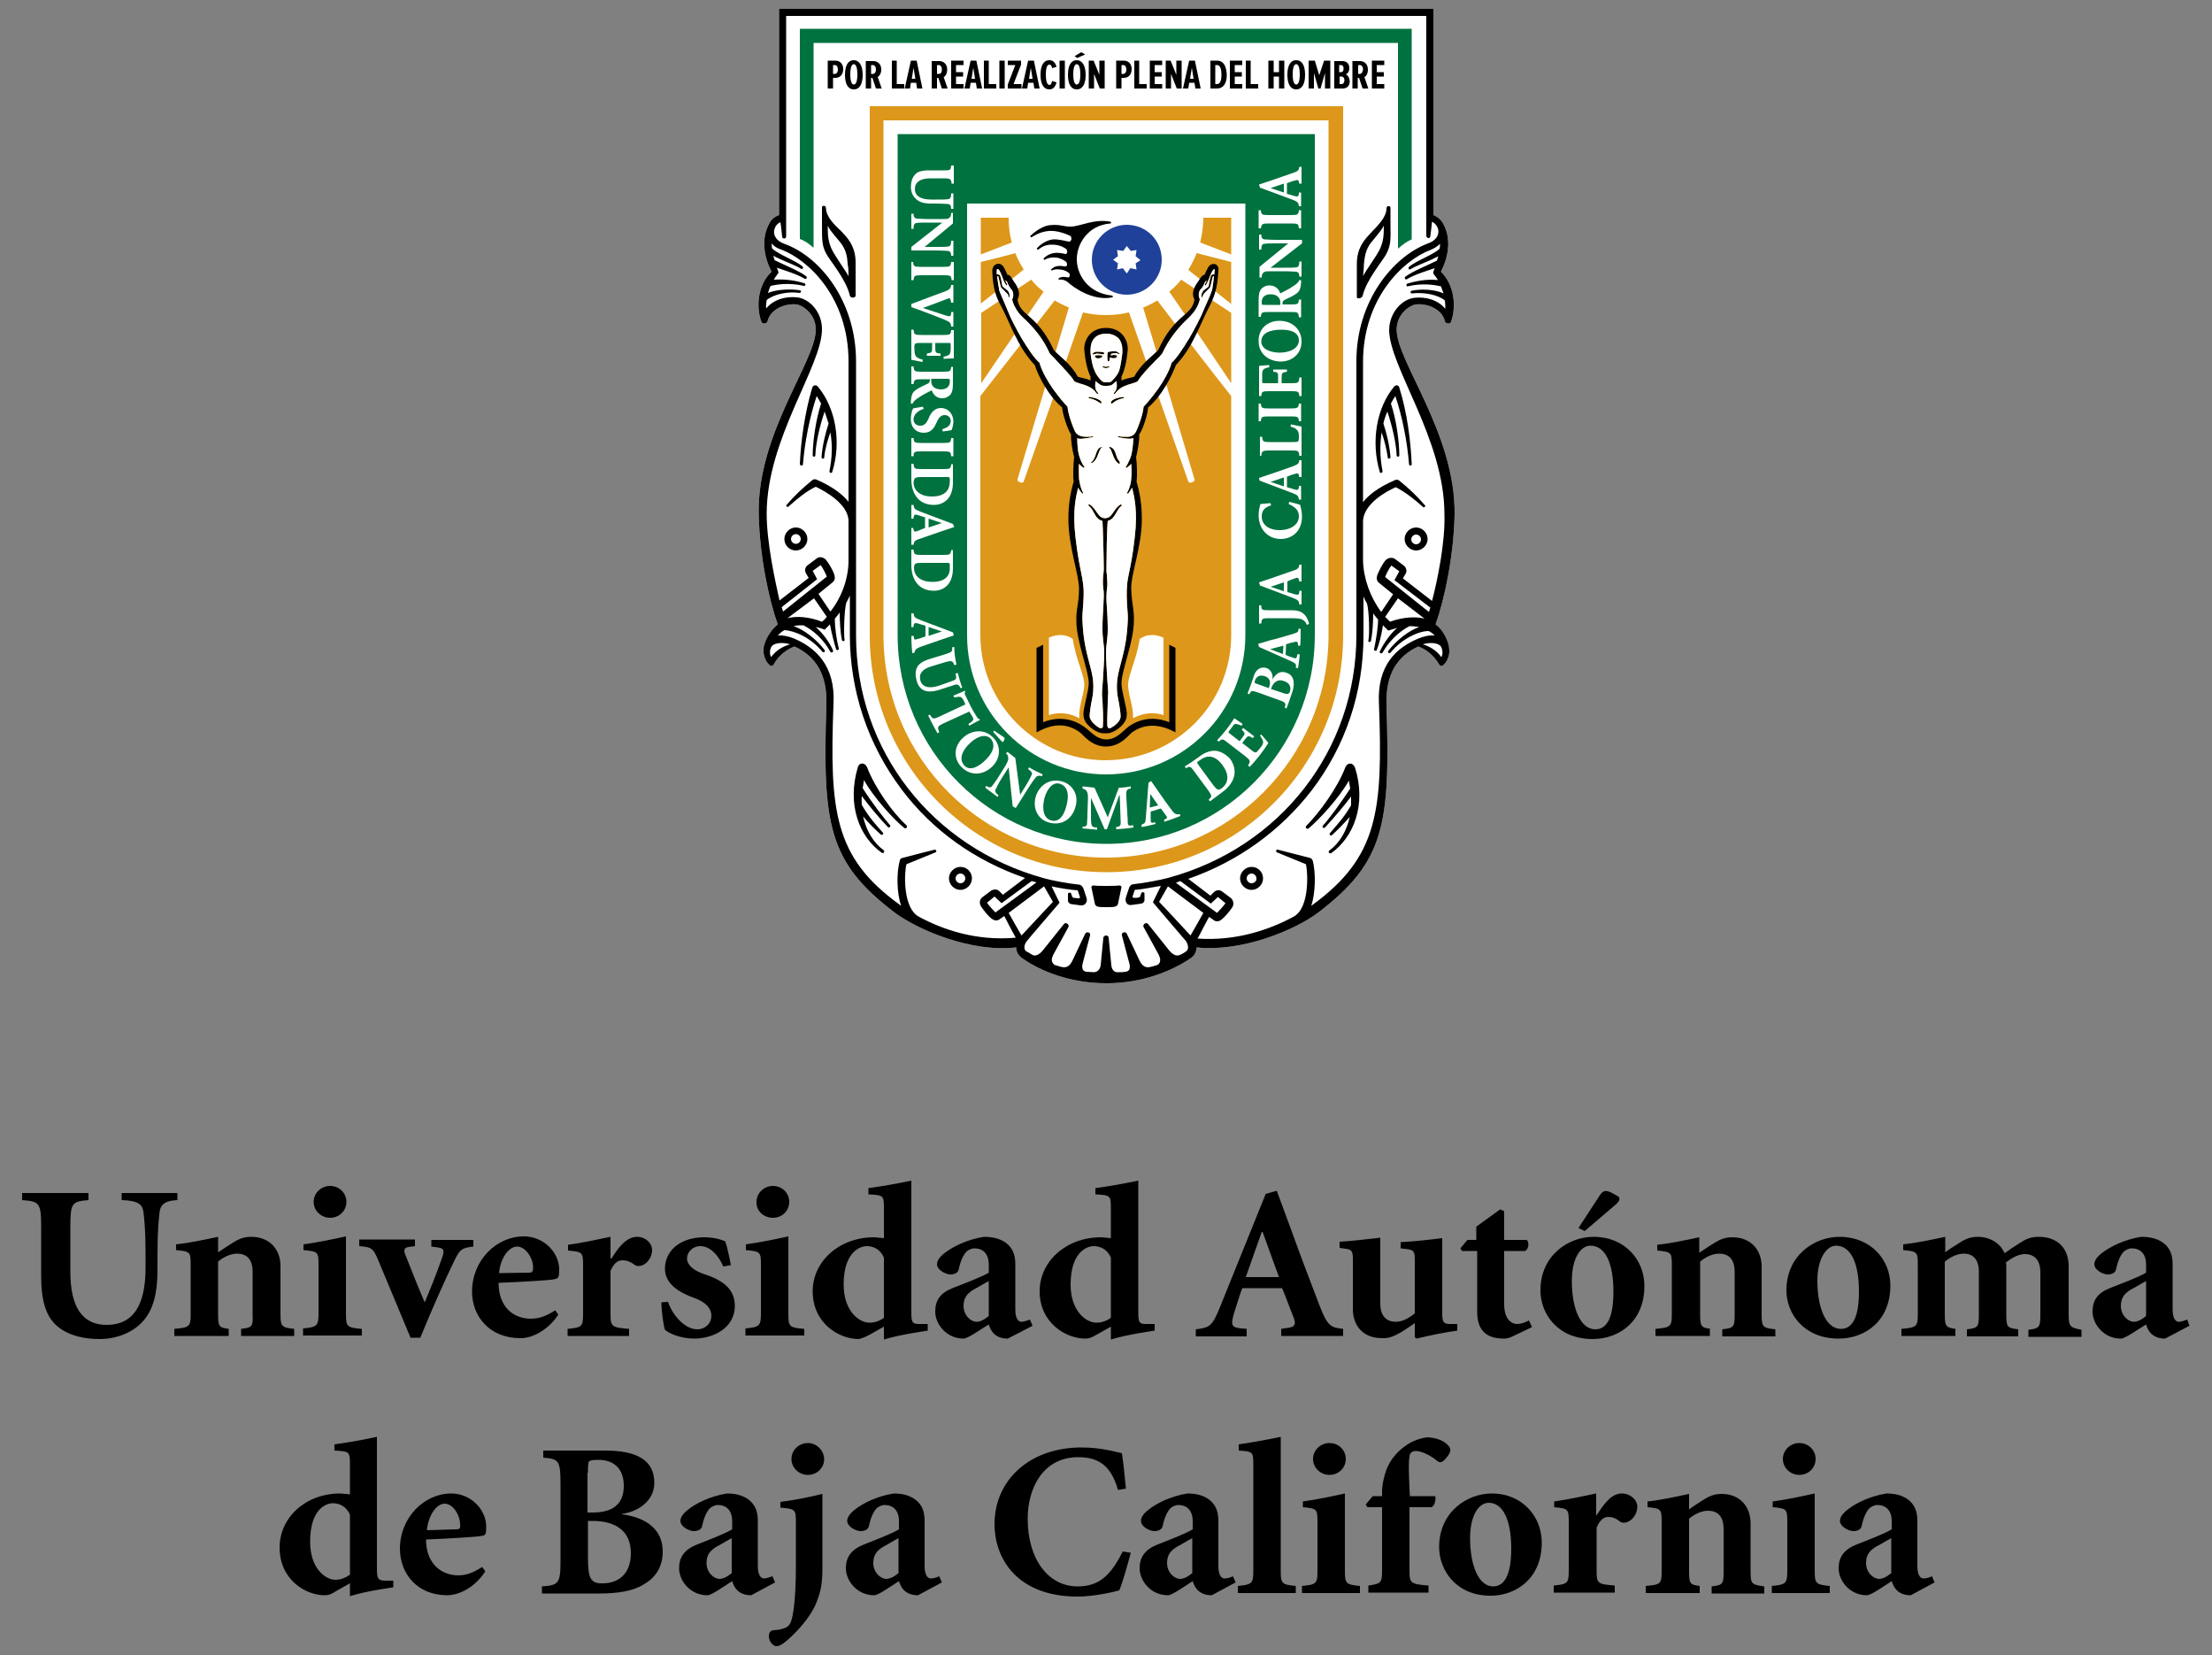 <?xml version="1.0" encoding="utf-8"?>
<!-- Generator: Adobe Illustrator 22.0.0, SVG Export Plug-In . SVG Version: 6.00 Build 0)  -->
<svg version="1.1" id="Layer_1" xmlns="http://www.w3.org/2000/svg" xmlns:xlink="http://www.w3.org/1999/xlink" x="0px" y="0px"
	 viewBox="0 0 500 374" style="enable-background:new 0 0 500 374;" xml:space="preserve">
<rect x="0" y="0" width="500" height="374" fill="#808080" stroke="none"/>
<style type="text/css">
	.st0{fill:#FFFFFF;}
	.st1{fill:#DD971A;}
	.st2{fill:#00723F;}
	.st3{fill:#204199;}
</style>
<g>
	<path d="M190.7,290.3c0-7.8,4.1-8.7,5.2-8.7c1.5,0,3.1,0.7,3.9,2.6v13.6c-1.1,0.8-2.2,1.1-3.3,1.1
		C194.3,298.9,190.7,296.4,190.7,290.3 M196.6,301.6l3.2-1.8v2.9c4-1.2,8.8-1.8,9.9-2v-1.5h-2c-1.4,0-1.7-0.3-1.7-2.5v-29.9
		c-3.3,0.7-7.4,1.4-9.7,1.7v1.4c3.4,0.2,3.5,0.2,3.5,3.2v6.7c-1.1-0.1-1.9-0.2-2.2-0.2c-8,0-13.9,5.5-13.9,12.2
		c0,7.3,6,10.8,10.4,10.8C194.6,302.5,195.3,302.3,196.6,301.6 M203.1,355.5c-1.1,0.9-2,1.3-2.8,1.3c-1.1,0-2.9-1.3-2.9-3.6
		c0-1.8,0.8-2.8,2.3-3.7c1-0.5,2.4-1.4,3.4-1.9V355.5z M210.4,356.7c-0.7,0-1.4-0.7-1.4-2.8v-10.2c0-1.8-0.4-3.6-2.2-4.9
		c-1.3-0.9-2.8-1.3-4.8-1.3c-3.8,0.6-7.1,2.3-8.7,3.6c-1.2,0.9-1.8,1.8-1.8,2.6c0,1.3,2,2.3,3,2.3c0.9,0,1.7-0.3,1.9-1.1
		c0.4-1.9,1-3.3,1.8-4.1c0.5-0.4,1.2-0.7,1.7-0.7c1.9,0,3.3,1.1,3.3,3.7v1.8c-1.6,1-5.6,2.5-8.1,3.5c-2.7,1.1-3.9,2.8-3.9,5.3
		c0,2.8,2.5,6.1,6.4,6.1c0.9,0,3.6-1.9,5.6-3.2c0.4,1.4,1.4,3.2,4.3,3.2l5.4-2.9l-0.6-1.4C211.7,356.5,211,356.7,210.4,356.7
		 M223.5,297.4c-1.1,0.9-2,1.3-2.8,1.3c-1.1,0-2.9-1.3-2.9-3.6c0-1.8,0.8-2.8,2.3-3.7c1-0.5,2.4-1.4,3.4-1.9V297.4z M233.4,299.6
		l-0.6-1.4c-0.6,0.2-1.3,0.5-1.9,0.5c-0.7,0-1.4-0.7-1.4-2.8v-10.2c0-1.8-0.4-3.6-2.2-4.9c-1.3-0.9-2.9-1.3-4.9-1.3
		c-3.9,0.6-7.1,2.3-8.8,3.6c-1.2,0.9-1.8,1.8-1.8,2.6c0,1.3,2,2.3,3,2.3c0.9,0,1.7-0.3,1.9-1.1c0.4-1.9,1-3.3,1.8-4.1
		c0.5-0.4,1.2-0.7,1.7-0.7c1.9,0,3.3,1.1,3.3,3.7v1.8c-1.6,1-5.7,2.5-8.2,3.5c-2.8,1.1-3.9,2.8-3.9,5.3c0,2.8,2.5,6.1,6.4,6.1
		c0.9,0,3.6-1.9,5.7-3.2c0.4,1.4,1.4,3.2,4.3,3.2L233.4,299.6z M243.6,358.5c-6.7,0-11.3-6.2-11.3-15.3c0-7.1,3.6-13.9,11.4-13.9
		c4.3,0,7.4,1.6,9,7.4l1.8-0.3c-0.3-3.1-0.5-5.3-0.9-8c-1.4-0.3-4.8-1.3-9.1-1.3c-11.9,0-19.7,7.5-19.7,17.3c0,8,5.3,16.4,18.8,16.4
		c3.5,0,8-1,9.4-1.4c0.8-1.9,1.9-5.9,2.6-8.5l-1.8-0.3C251.2,355.7,248.7,358.5,243.6,358.5 M182.6,326.1c-2,0-3.7,1.6-3.7,3.6
		c0,2,1.7,3.6,3.7,3.6c2.1,0,3.7-1.6,3.7-3.6C186.2,327.7,184.6,326.1,182.6,326.1 M269.5,355.5c-1.1,0.9-2,1.3-2.8,1.3
		c-1.1,0-2.9-1.3-2.9-3.6c0-1.8,0.8-2.8,2.3-3.7c1-0.5,2.4-1.4,3.4-1.9V355.5z M276.8,356.7c-0.7,0-1.4-0.7-1.4-2.8v-10.2
		c0-1.8-0.4-3.6-2.2-4.9c-1.3-0.9-2.8-1.3-4.8-1.3c-3.8,0.6-7.1,2.3-8.7,3.6c-1.2,0.9-1.8,1.8-1.8,2.6c0,1.3,2,2.3,3,2.3
		c0.9,0,1.7-0.3,1.9-1.1c0.4-1.9,1-3.3,1.8-4.1c0.5-0.4,1.2-0.7,1.7-0.7c1.9,0,3.3,1.1,3.3,3.7v1.8c-1.6,1-5.6,2.5-8.1,3.5
		c-2.7,1.1-3.9,2.8-3.9,5.3c0,2.8,2.5,6.1,6.4,6.1c0.9,0,3.6-1.9,5.6-3.2c0.4,1.4,1.4,3.2,4.3,3.2l5.4-2.9l-0.6-1.4
		C278.1,356.5,277.4,356.7,276.8,356.7 M166.1,295.1c0-4-3-5.9-7-7.2c-2.4-0.8-3.8-2.1-3.8-3.5c0-1.5,1.3-2.8,3-2.8
		c1.6,0,3.6,1.1,5.2,4.6l1.7-0.3c-0.1-0.6-0.8-4.3-1.3-5.4c-1.2-0.5-2.7-0.9-4.9-0.9c-5.6,0.1-8.7,3.3-8.7,7.1c0,4,4.4,5.8,6.6,6.6
		c2.8,1,3.9,2.5,3.9,4c0,1.8-1.4,3.1-3.2,3.1c-2.8,0-5.6-3.2-6.6-6.2l-1.5,0.1c0,2,0.5,5.4,0.8,6.2c1,0.9,3.7,2,6.6,2
		C161.1,302.5,166.1,300.2,166.1,295.1 M136.3,357.8c-2.7,0.1-3.4-1-3.4-5.7v-8.4h1c5.2,0,8.7,2.2,8.7,7.3
		C142.6,356.1,139.3,357.8,136.3,357.8 M132.9,332.8c0-1.3,0-2.4,0.3-2.6c0.3-0.2,0.9-0.3,2.1-0.3c2.7,0,5.7,1.3,5.7,5.9
		c0,4.1-2.5,6-7,6h-1.2V332.8z M140.6,342.2v-0.1c3.3-0.4,7.3-2.7,7.3-7c0-5.3-4.2-7.3-11.1-7.3h-14v1.6c3.5,0.3,3.9,0.6,3.9,6v17.1
		c0,5.4-0.4,5.7-4.2,6v1.6h13.1c3.8,0,7.4-0.5,9.8-2c2.7-1.5,4.4-3.9,4.4-7.5C149.8,345.5,145.9,342.9,140.6,342.2 M176.5,340.7
		c3.3,0.3,3.4,0.4,3.4,3.4v9.9c0,3.1-0.1,6.7-0.5,9.6c-0.3,2.3-0.7,3.3-1.1,3.7c-0.5,0.6-1.7,1-3.5,1.1c-0.7,0.1-1,0.6-1,1.4
		c0,1.4,1.2,2.2,1.6,2.2c0.5,0,1-0.2,1.3-0.4c1-0.5,6.2-5.1,7.9-9.6c1-2.6,1.3-4.2,1.3-8v-16.4c-2.9,0.7-6.2,1.4-9.5,1.8V340.7z
		 M165.4,355.5c-1.1,0.9-2,1.3-2.8,1.3c-1.1,0-2.9-1.3-2.9-3.6c0-1.8,0.8-2.8,2.3-3.7c1-0.5,2.4-1.4,3.4-1.9V355.5z M174.6,356.2
		c-0.6,0.2-1.3,0.5-1.9,0.5c-0.7,0-1.4-0.7-1.4-2.8v-10.2c0-1.8-0.4-3.6-2.2-4.9c-1.3-0.9-2.8-1.3-4.8-1.3c-3.8,0.6-7.1,2.3-8.7,3.6
		c-1.2,0.9-1.8,1.8-1.8,2.6c0,1.3,2,2.3,3,2.3c0.9,0,1.7-0.3,1.9-1.1c0.4-1.9,1-3.3,1.8-4.1c0.5-0.4,1.2-0.7,1.7-0.7
		c1.9,0,3.3,1.1,3.3,3.7v1.8c-1.6,1-5.6,2.5-8.1,3.5c-2.7,1.1-3.9,2.8-3.9,5.3c0,2.8,2.5,6.1,6.4,6.1c0.9,0,3.6-1.9,5.6-3.2
		c0.4,1.4,1.4,3.2,4.3,3.2l5.4-2.9L174.6,356.2z M289.5,355v-30.3c-3.3,0.7-7.3,1.4-9.5,1.7v1.4c3.2,0.2,3.3,0.3,3.3,3.2V355
		c0,2.8-0.3,3.1-3.5,3.4v1.6h13.1v-1.6C289.7,358.1,289.5,357.8,289.5,355 M116.9,281.7c1.9,0,3.6,2.6,3.6,4.7c0,1-0.2,1.2-1,1.2
		l-6.7,0.1C113.1,284.3,115,281.7,116.9,281.7 M126.2,297.1l-0.7-1c-2,1.3-3.6,1.9-5.5,1.9c-3.9,0-7.3-2.6-7.3-8.1
		c5.1-0.2,11.8-0.6,12.5-0.8c1-0.2,1.2-0.3,1.2-2.2c0-3.9-3.5-7.5-8-7.5c-6.2,0-11.7,5.4-11.7,12.5c0,5.6,4,10.5,10.9,10.5
		C119.3,302.5,123.3,301.4,126.2,297.1 M410.2,355v-17.5c-3.2,0.7-6.5,1.4-9.5,1.8v1.3c3.2,0.3,3.3,0.4,3.3,3.4V355
		c0,2.8-0.3,3.1-3.5,3.4v1.6h13.1v-1.6C410.4,358.1,410.2,357.8,410.2,355 M485.1,297.4c-1.1,0.9-2,1.3-2.8,1.3
		c-1.1,0-2.9-1.3-2.9-3.6c0-1.8,0.8-2.8,2.3-3.7c1-0.5,2.4-1.4,3.4-1.9V297.4z M494.4,298.2c-0.6,0.2-1.3,0.5-1.9,0.5
		c-0.7,0-1.4-0.7-1.4-2.8v-10.2c0-1.8-0.4-3.6-2.2-4.9c-1.3-0.9-2.9-1.3-4.9-1.3c-3.9,0.6-7.1,2.3-8.8,3.6c-1.2,0.9-1.8,1.8-1.8,2.6
		c0,1.3,2,2.3,3,2.3c0.9,0,1.7-0.3,1.9-1.1c0.4-1.9,1-3.3,1.8-4.1c0.5-0.4,1.2-0.7,1.7-0.7c1.9,0,3.3,1.1,3.3,3.7v1.8
		c-1.6,1-5.7,2.5-8.2,3.5c-2.8,1.1-3.9,2.8-3.9,5.3c0,2.8,2.5,6.1,6.4,6.1c0.9,0,3.6-1.9,5.7-3.2c0.4,1.4,1.4,3.2,4.3,3.2l5.5-2.9
		L494.4,298.2z M395.7,355.1v-10.9c0-3.8-2.5-6.6-6.5-6.6c-1.8,0-2.9,0.5-4.6,1.6c-0.9,0.6-1.9,1.2-2.8,1.9v-3.5
		c-3.3,0.7-6.5,1.4-9.4,1.7v1.3c3.1,0.3,3.2,0.4,3.2,3.4v11.1c0,2.8-0.2,3-3.6,3.3v1.6h12.2v-1.6c-2.2-0.3-2.4-0.5-2.4-3.3v-11.9
		c1.4-1.2,3-1.8,4.3-1.8c2,0,3.5,1.1,3.5,4.1v9.7c0,2.8-0.2,3-2.7,3.3v1.6h11.9v-1.6C395.9,358.1,395.7,357.9,395.7,355.1
		 M467.6,297v-10.9c0-3.8-2.3-6.6-6.8-6.6c-1.8,0-2.9,0.5-4.4,1.5c-1.1,0.7-2.2,1.4-3.3,2.2c-0.9-2.2-3.2-3.7-6.1-3.7
		c-1.6,0-2.9,0.5-4.6,1.7c-1,0.6-1.8,1.1-2.7,1.8v-3.5c-3.3,0.7-6.6,1.4-9.5,1.7v1.3c3.2,0.3,3.3,0.4,3.3,3.4V297
		c0,2.8-0.3,3-3.7,3.3v1.6H442v-1.6c-2.1-0.3-2.4-0.5-2.4-3.3v-11.9c1.5-1.2,3-1.8,4.3-1.8c1.9,0,3.4,1.1,3.4,4.1v9.7
		c0,2.8-0.2,3-2.7,3.3v1.6h11.6v-1.6c-2.5-0.3-2.7-0.5-2.7-3.3v-10.9c0-0.3,0-0.6-0.1-0.9c1.8-1.4,3.2-1.9,4.3-1.9
		c1.9,0,3.5,1.1,3.5,4.1v9.7c0,2.8-0.3,3-2.7,3.3v1.6h12v-1.6C467.9,300,467.6,299.8,467.6,297 M427.5,355.5c-1.1,0.9-2,1.3-2.8,1.3
		c-1.1,0-2.9-1.3-2.9-3.6c0-1.8,0.8-2.8,2.3-3.7c1-0.5,2.4-1.4,3.4-1.9V355.5z M434.8,356.7c-0.7,0-1.4-0.7-1.4-2.8v-10.2
		c0-1.8-0.4-3.6-2.2-4.9c-1.3-0.9-2.8-1.3-4.8-1.3c-3.8,0.6-7.1,2.3-8.7,3.6c-1.2,0.9-1.8,1.8-1.8,2.6c0,1.3,2,2.3,3,2.3
		c0.9,0,1.7-0.3,1.9-1.1c0.4-1.9,1-3.3,1.8-4.1c0.5-0.4,1.2-0.7,1.7-0.7c1.9,0,3.3,1.1,3.3,3.7v1.8c-1.6,1-5.6,2.5-8.1,3.5
		c-2.7,1.1-3.9,2.8-3.9,5.3c0,2.8,2.5,6.1,6.4,6.1c0.9,0,3.6-1.9,5.6-3.2c0.4,1.4,1.4,3.2,4.3,3.2l5.4-2.9l-0.6-1.4
		C436.1,356.5,435.4,356.7,434.8,356.7 M316.8,301c1.1-0.7,2-1.3,3-2v3.2l0.4,0.3c2.9-0.7,6.2-1.4,9.2-1.8v-1.5h-1.6
		c-1.6,0-1.8-0.5-1.8-2.6v-16.8c-2.4,0.3-6.8,0.8-9.4,0.9v1.4l1.6,0.2c1.3,0.2,1.6,0.5,1.6,2.3v12.2c-1.5,1.2-2.9,1.9-4.3,1.9
		c-1.9,0-3.5-1.1-3.5-4.1v-14.9c-2.7,0.3-6.8,0.8-9.2,0.9v1.4l1.4,0.2c1.3,0.2,1.6,0.5,1.6,2.3v11.3c0,3.8,2.3,6.6,6.6,6.6
		C314,302.5,315.2,301.9,316.8,301 M304,355v-17.5c-3.2,0.7-6.5,1.4-9.5,1.8v1.3c3.2,0.3,3.3,0.4,3.3,3.4V355c0,2.8-0.2,3.1-3.5,3.4
		v1.6h13.1v-1.6C304.2,358.1,304,357.8,304,355 M320.1,327.9c1.4,0,3.7,1.3,4.7,2.2c0.5,0.4,0.9,0.5,1.5,0c0.5-0.4,1-1.1,1.3-1.6
		c0.3-0.6,0.4-1.2-0.3-1.9c-0.9-1-2.5-1.7-4.7-1.8c-2.1,0.3-3.9,1-5.9,2.7c-2.7,2.3-3.4,4.8-3.7,5.8c-0.3,1.1-0.6,2.4-0.6,3.8v1
		h-2.1l-1.6,1.9l0.4,0.6h3.3v14.4c0,2.7-0.3,2.9-3.1,3.3v1.6h13.6v-1.6c-4.1-0.3-4.3-0.6-4.3-3.3v-14.4h5c0.8-0.4,1-2,0.8-2.5h-5.7
		l-0.1-1.6c-0.2-4.6-0.2-6.4,0-7.2C318.6,328.4,319.1,327.9,320.1,327.9 M337.5,358.5c-3.2,0-5.2-4.6-5.2-10.9c0-5.4,2.1-8,4.2-8
		c3.2,0,5.1,3.8,5.1,10.4C341.6,357.2,339.3,358.5,337.5,358.5 M337.2,337.5c-5.6,0-11.9,4.2-11.9,12.1c0,5.3,3.9,11,11.6,11
		c5.8,0,11.6-3.9,11.6-12C348.5,342.8,344.2,337.5,337.2,337.5 M366.6,337.5c-1.3,0-2.4,0.7-3.3,1.7c-1,1-1.7,2.2-2.4,3.2h-0.1v-4.9
		c-3.3,0.7-6.6,1.4-9.5,1.8v1.3c3.2,0.3,3.3,0.4,3.3,3.4v11c0,2.8-0.3,3-3.4,3.3v1.6H365v-1.6c-3.9-0.3-4.1-0.5-4.1-3.3v-9.8
		c0.9-2.1,1.9-2.4,2.7-2.4c0.8,0,1.7,0.3,2.5,1c0.4,0.3,0.9,0.4,1.6,0.2c1.3-0.4,2.4-1.9,2.4-3.5S368.5,337.5,366.6,337.5
		 M360.6,300.4c-3.3,0-5.3-4.6-5.3-10.9c0-5.4,2.1-8,4.2-8c3.3,0,5.2,3.8,5.2,10.4C364.7,299.2,362.4,300.4,360.6,300.4
		 M360.2,279.5c-5.7,0-12,4.2-12,12.1c0,5.3,3.9,11,11.8,11c5.9,0,11.7-3.9,11.7-12C371.7,284.7,367.3,279.5,360.2,279.5
		 M300.5,326.1c-2,0-3.7,1.6-3.7,3.6c0,2,1.7,3.6,3.7,3.6c2.1,0,3.7-1.6,3.7-3.6C304.2,327.7,302.6,326.1,300.5,326.1 M247.2,281.6
		c1.5,0,3.1,0.7,3.9,2.6v13.6c-1.1,0.8-2.2,1.1-3.3,1.1c-2.2,0-5.8-2.5-5.8-8.6C242,282.5,246.1,281.6,247.2,281.6 M245.3,302.5
		c0.6,0,1.3-0.1,2.6-0.9l3.2-1.8v2.9c4-1.2,8.8-1.8,9.9-2v-1.5h-2c-1.4,0-1.7-0.3-1.7-2.5v-29.9c-3.3,0.7-7.4,1.4-9.7,1.7v1.4
		c3.4,0.2,3.5,0.2,3.5,3.2v6.7c-1.1-0.1-1.9-0.2-2.2-0.2c-8,0-13.9,5.5-13.9,12.2C235,299,241,302.5,245.3,302.5 M174.7,275.2
		c2.1,0,3.7-1.6,3.7-3.6c0-2-1.6-3.6-3.7-3.6c-2,0-3.7,1.6-3.7,3.6C170.9,273.7,172.7,275.2,174.7,275.2 M85.5,284.8l7.3,17.5H95
		c3-7.3,5.7-13.3,7.6-17.2c1.3-2.7,1.7-3.1,4.4-3.4v-1.5h-9.5v1.5l1.5,0.2c1.4,0.2,1.5,0.7,0.9,2.4c-1.2,3.5-3,7.9-3.9,10
		c-0.8-1.8-2.8-6.7-4.2-10.3c-0.6-1.3-0.6-2,0.5-2.2l1.5-0.2v-1.5H81.2v1.5C84.1,281.8,84.4,282.2,85.5,284.8 M142.2,300.3
		c-3.9-0.3-4.2-0.5-4.2-3.3v-9.8c0.9-2.1,1.9-2.4,2.8-2.4c0.8,0,1.7,0.3,2.6,1c0.4,0.3,0.9,0.4,1.6,0.2c1.3-0.4,2.4-1.9,2.4-3.5
		s-1.5-3-3.4-3c-1.3,0-2.4,0.7-3.4,1.7c-1,1-1.7,2.2-2.4,3.2H138v-4.9c-3.4,0.7-6.6,1.4-9.6,1.8v1.3c3.3,0.3,3.4,0.4,3.4,3.4v11
		c0,2.8-0.3,3-3.5,3.3v1.6h13.9V300.3z M181.7,300.3c-3.3-0.3-3.5-0.5-3.5-3.4v-17.5c-3.2,0.7-6.6,1.4-9.6,1.8v1.3
		c3.3,0.3,3.4,0.4,3.4,3.4v10.9c0,2.8-0.3,3.1-3.5,3.4v1.6h13.3V300.3z M103.1,345.6l-6.6,0.2c0.3-3.4,2.2-6,4-6
		c1.9,0,3.5,2.6,3.5,4.7C104.1,345.4,103.9,345.6,103.1,345.6 M109.9,345c0-3.9-3.5-7.5-7.9-7.5c-6.1,0-11.6,5.4-11.6,12.5
		c0,5.6,3.9,10.5,10.7,10.5c1.8,0,5.7-1,8.6-5.4l-0.7-1c-2,1.3-3.6,1.9-5.4,1.9c-3.8,0-7.3-2.6-7.3-8.1c5-0.2,11.7-0.6,12.4-0.8
		C109.7,347,109.9,346.9,109.9,345 M406.7,333.3c2.1,0,3.7-1.6,3.7-3.6c0-2-1.6-3.6-3.7-3.6c-2,0-3.7,1.6-3.7,3.6
		C403,331.7,404.7,333.3,406.7,333.3 M285.2,278.4h0.2l3.7,10.2h-7.5L285.2,278.4z M281.9,300.3l-1.3-0.1c-2.3-0.2-2.4-0.8-1.7-3.3
		c0.7-2.1,1.3-4.3,1.9-5.8h9c0.8,1.8,1.7,4.4,2.4,6.1c0.9,2.1,0.6,2.7-1.3,2.9l-1.3,0.2v1.6h14v-1.6c-2.7-0.3-3.5-0.5-5.3-5.2
		c-1.9-5-4.2-10.9-6.3-16.8l-3.4-9.2l-2.5,0.7l-10.3,25.5c-1.8,4.5-2.4,4.7-5.5,5.1v1.6h11.5V300.3z M386.7,300.3
		c-2.2-0.3-2.4-0.5-2.4-3.3v-11.9c1.4-1.2,3-1.8,4.3-1.8c2,0,3.5,1.1,3.5,4.1v9.7c0,2.8-0.2,3-2.8,3.3v1.6h12v-1.6
		c-2.8-0.3-3.1-0.5-3.1-3.3v-10.9c0-3.8-2.5-6.6-6.6-6.6c-1.8,0-2.9,0.5-4.6,1.6c-0.9,0.6-1.9,1.2-2.9,1.9v-3.5
		c-3.3,0.7-6.6,1.4-9.5,1.7v1.3c3.2,0.3,3.3,0.4,3.3,3.4V297c0,2.8-0.3,3-3.7,3.3v1.6h12.3V300.3z M333.9,282.6v13.8
		c0,4.4,2.2,6.1,6.1,6.1c0.4,0,1.1-0.1,1.9-0.5l4.4-2.1l-0.7-1.5c-1,0.5-1.8,0.8-2.7,0.8c-0.9,0-2.9-0.7-2.9-4.5v-12h4.7
		c0.9-0.4,1-2,0.4-2.5h-5.1v-6.5l-0.9-0.4l-5.4,3.9v3h-2l-1.6,1.9l0.4,0.6H333.9z M365.1,272.3c1.1-0.9,1.4-1.7,0.2-2.2l-1.1-0.6
		c-1.1-0.5-1.7-0.6-2.5,0.5l-4.9,7.5l1.4,0.7L365.1,272.3z M415,281.5c3.3,0,5.2,3.8,5.2,10.4c0,7.2-2.3,8.4-4.1,8.4
		c-3.3,0-5.3-4.6-5.3-10.9C410.8,284.2,413,281.5,415,281.5 M415.6,302.5c5.9,0,11.7-3.9,11.7-12c0-5.8-4.4-11-11.5-11
		c-5.7,0-12,4.2-12,12.1C403.8,296.8,407.7,302.5,415.6,302.5 M40.1,269.6H27.5v1.6c3.4,0.1,4.6,0.8,4.9,2.5
		c0.2,1.5,0.5,4.3,0.5,9.5v3.3c0,8.5-2.8,12.9-8.8,12.9c-5.6,0-8.2-4.2-8.2-12v-10.2c0-5.4,0.4-5.7,4.1-6v-1.6H5v1.6
		c3.9,0.3,4.3,0.6,4.3,6v11.2c0,5.8,1.2,9.4,3.9,11.5c2.5,2,6,2.7,9.3,2.7c3.6,0,7.2-1.3,9.5-3.7c2.9-2.9,3.6-7.3,3.6-12.1v-3.6
		c0-5.2,0.3-7.9,0.5-9.5c0.3-1.7,1.5-2.4,4-2.5V269.6z M54.5,300.3v1.6h12v-1.6c-2.8-0.3-3.1-0.5-3.1-3.3v-10.9
		c0-3.8-2.5-6.6-6.6-6.6c-1.8,0-2.9,0.5-4.6,1.6c-0.9,0.6-1.9,1.2-2.9,1.9v-3.5c-3.3,0.7-6.6,1.4-9.5,1.7v1.3
		c3.2,0.3,3.3,0.4,3.3,3.4V297c0,2.8-0.3,3-3.7,3.3v1.6h12.3v-1.6c-2.2-0.3-2.4-0.5-2.4-3.3v-11.9c1.4-1.2,3-1.8,4.3-1.8
		c2,0,3.5,1.1,3.5,4.1v9.7C57.2,299.8,57,300,54.5,300.3 M81.7,300.3c-3.3-0.3-3.5-0.5-3.5-3.4v-17.5c-3.2,0.7-6.6,1.4-9.6,1.8v1.3
		c3.3,0.3,3.4,0.4,3.4,3.4v10.9c0,2.8-0.3,3.1-3.5,3.4v1.6h13.3V300.3z M79,355.9c-1.1,0.8-2.2,1.1-3.2,1.1c-2.2,0-5.7-2.5-5.7-8.6
		c0-7.8,4-8.7,5.1-8.7c1.5,0,3.1,0.7,3.9,2.6V355.9z M85.2,354.6v-29.9c-3.2,0.7-7.3,1.4-9.6,1.7v1.4c3.4,0.2,3.5,0.2,3.5,3.2v6.7
		c-1.1-0.1-1.9-0.2-2.2-0.2c-7.9,0-13.7,5.5-13.7,12.2c0,7.3,5.9,10.8,10.2,10.8c0.6,0,1.3-0.1,2.5-0.9l3.2-1.8v2.9
		c3.9-1.2,8.7-1.8,9.8-2v-1.5h-2C85.5,357.1,85.2,356.8,85.2,354.6 M74.6,275.2c2.1,0,3.7-1.6,3.7-3.6c0-2-1.6-3.6-3.7-3.6
		c-2,0-3.7,1.6-3.7,3.6C70.9,273.7,72.7,275.2,74.6,275.2"/>
	<path class="st0" d="M315.7,74.5c0-3.8,3.3-5.6,4.3-5.7c2.7-0.3,6,1.1,6.6,3.8c0.1,0.6,1.1,0.7,1.4,0.1c1.2-3.3,0.8-8.3-2.3-11.3
		c2.2-4.3,2-8.1,0.6-10.7c-0.5-1-1.3-1.7-2.3-2.1V2H176.1v46.6c-1.1,0.4-1.9,1.1-2.3,2.1c-1.4,2.6-1.6,6.4,0.6,10.7
		c-3.2,3-3.5,8.1-2.3,11.3c0.2,0.6,1.2,0.5,1.4-0.1c0.6-2.7,3.9-4.1,6.6-3.8c1,0.1,4.3,1.9,4.3,5.7c0,7.2-13.3,23.5-12.9,41.7
		c0.2,9.5,2.3,19.3,4.3,24.9c-1.7,1.4-2.7,3.3-3.1,4.8h0c-0.1,0.3-0.1,0.7-0.1,1.1c-0.1,1.3,0.7,2.9,1.5,3.4c0.3,0.2,0.6,0,0.7-0.1
		c1.2-2.3,3.3-3.7,4.8-4.2c4.8,2.2,7.4,6.3,7.2,13.1c-0.9,27.3,0.4,35.6,15.4,47c5.2,3.9,17.3,9.1,27.5,7.9c0,0.8,0.4,1.7,1.3,2.4
		c4.2,3,11,5.7,19.1,5.7c8.1,0,14.9-2.8,19.1-5.7c0.9-0.6,1.2-1.5,1.3-2.4c10.3,1.1,22.4-4,27.5-7.9c14.9-11.4,16.3-19.7,15.4-47
		c-0.2-6.8,2.4-10.9,7.2-13.1c1.5,0.5,3.5,1.9,4.8,4.2c0.1,0.1,0.4,0.3,0.7,0.1c0.8-0.5,1.6-2.1,1.5-3.4c0-0.4-0.1-0.8-0.1-1.1h0
		c-0.4-1.5-1.3-3.4-3-4.8c2-5.6,4.1-15.4,4.3-24.9C329,98,315.7,81.7,315.7,74.5"/>
	<path class="st1" d="M300.3,143.5c0,27.8-22.5,50.3-50.3,50.3c-27.8,0-50.3-22.5-50.3-50.3V27.2h100.6V143.5z M196.6,24v1.6v1.6
		v116.4c0,29.5,23.9,53.5,53.5,53.5s53.5-23.9,53.5-53.5V27.2v-1.6V24H196.6z"/>
	<path class="st2" d="M250,175c-17.4,0-31.4-14.1-31.4-31.4V46h62.9v97.5C281.5,160.9,267.4,175,250,175 M297.2,143.5V46V30.3h-94.3
		V46v97.5c0,26.1,21.1,47.2,47.2,47.2C276.1,190.7,297.2,169.6,297.2,143.5"/>
	<path class="st2" d="M319.2,6.5H180.8v3.1v44.4c1.1,0.4,2.1,1.1,3.1,2V9.7h132.1v46.5c1-0.9,2.1-1.7,3.1-2.1V9.7V6.5z"/>
	<path class="st1" d="M229.5,57.2c-1.7,0.5-5.7,1.5-7.8,2v9.4c2.7-2.1,7-5.5,9.7-7.7C230.7,59.8,230,58.5,229.5,57.2 M233.1,63.2
		c-3.3,2.2-8.7,5.8-11.3,7.5v15.9c3.3-4.9,9.2-13.5,14.1-20.7C234.8,65.1,233.9,64.2,233.1,63.2 M278.3,143.5v-54
		c-3.1-3.9-10.7-13.7-16.7-21.6c-1,0.6-2.1,1.2-3.2,1.6c3.9,12.8,11.6,38.8,11.6,38.8c0.2,0.6-1.2,1.1-1.4,0.5c0,0-9-25.6-13.4-38.2
		c-1.7,0.4-3.4,0.6-5.2,0.6c-1.8,0-3.5-0.2-5.2-0.6c-4.4,12.7-13.4,38.2-13.4,38.2c-0.2,0.6-1.6,0.1-1.4-0.5c0,0,7.8-26,11.6-38.8
		c-1.1-0.5-2.2-1-3.2-1.6c-6.1,7.9-13.7,17.7-16.8,21.6v54c0,15.6,12.7,28.3,28.3,28.3C265.6,171.8,278.3,159.2,278.3,143.5
		 M278.3,59.2c-2.1-0.5-6.1-1.6-7.8-2c-0.5,1.3-1.2,2.6-1.9,3.8c2.8,2.2,7.1,5.6,9.7,7.7V59.2z M278.3,49.2H272
		c0,1.9-0.3,3.8-0.7,5.6c1.5,0.6,4.9,1.9,7,2.7V49.2z M278.3,70.7c-2.6-1.7-8-5.3-11.3-7.5c-0.8,1-1.7,1.9-2.7,2.7
		c4.9,7.1,10.7,15.8,14,20.7V70.7z M228,49.2h-6.3v8.3c2.1-0.8,5.4-2.1,7-2.7C228.2,53,228,51.1,228,49.2"/>
	<path class="st3" d="M256.9,60.9l-1.4-0.3l-0.8,1.2l-0.9-1.2l-1.3,0.3l0.2-1.4l-1.1-0.8l1.1-0.8l-0.2-1.4l1.4,0.2l0.8-1.1l0.9,1.1
		l1.3-0.2l-0.2,1.4l1.1,0.9l-1.1,0.7L256.9,60.9z M254.7,50.8c-4.3,0-7.9,3.5-7.9,7.9c0,4.3,3.5,7.9,7.9,7.9c4.3,0,7.9-3.5,7.9-7.9
		C262.6,54.3,259.1,50.8,254.7,50.8"/>
	<path d="M243.4,58.6c0-3.5,2.5-7.7,7.6-8.1c0.2,0,0.2-0.4,0-0.4c-3.6-0.7-6.7,1-8.8,1.1c-1.8,0.1-2.4-0.6-5-0.3
		c-1.9,0.2-4,2.1-4.3,2.4c-0.1,0.1,0.1,0.4,0.3,0.3c0.5-0.3,1.8-1.2,3.8-1.4c1.9-0.2,4.1,0.7,4.9,1.1c0.5,0.3,0.3,1.4-0.3,1.3
		c-0.6-0.1-2.4-0.6-3.6-0.5c-1.8,0.2-3.3,1.6-3.6,2c-0.1,0.1,0.2,0.5,0.3,0.3c0.6-0.5,1.4-1,2.6-1.1c1.8-0.1,2.9,0.4,3.6,0.9
		c0.5,0.3,0.4,1.3-0.1,1.2c-0.5-0.1-1.6-0.4-2.6-0.2c-1,0.1-2.1,0.9-2.3,1.2c-0.1,0.1,0.2,0.4,0.3,0.3c0.5-0.4,1.5-0.6,2.5-0.5
		c1,0.1,2,0.7,2.3,1c0.3,0.3,0.3,1.1-0.3,1c-1.2-0.2-2.3-0.2-3.1,0.7c-0.1,0.1,0,0.3,0.2,0.2c0.4-0.2,1.1-0.3,1.8-0.2
		c1.1,0.1,1.9,0.6,2.1,0.9c0.2,0.2,0.1,0.9-0.2,0.9c-0.3,0-1.4-0.4-2.2,0.2c-0.1,0.1,0,0.3,0.1,0.3c0.4-0.1,1.3,0,2,0.6
		c1.2,1.1,5.6,4.3,10,3.4c0.2,0,0.2-0.3,0-0.4C245.7,66.2,243.4,61.9,243.4,58.6"/>
	<path class="st0" d="M208.3,107.8h5.6c0.4,0,0.7,0,0.7,0.1c0.1,0.1,0.1,0.4,0.1,0.8c0,2-1,3.5-4.1,3.5c-2.4,0-4.1-1.2-4.1-3.2
		C206.6,107.9,207,107.8,208.3,107.8 M206,108.3c0,3.2,1.6,5.8,5.1,5.8c1.3,0,2.3-0.5,3-1.2c0.9-0.9,1.3-2.3,1.3-3.9v-4.1H215
		c-0.1,1-0.2,1.1-1.8,1.1h-4.9c-1.6,0-1.7-0.1-1.8-1.2H206V108.3z M208.3,102h4.9c1.6,0,1.7,0.1,1.8,1.1h0.5v-4.1H215
		c-0.1,1-0.2,1.1-1.8,1.1h-4.9c-1.6,0-1.7-0.1-1.8-1.1H206v4.1h0.5C206.5,102.1,206.7,102,208.3,102 M212.3,155.9
		c0,0,3.3-1.1,3.7-1.2c0.5-0.1,0.9,0.2,1.1,0.8l0.4-0.1c-0.4-1.1-0.7-2.1-1-3.3l-0.5,0.1c0.2,0.9,0.2,1.3-0.3,1.5
		c-0.4,0.2-3.6,1.3-3.6,1.3c-2.2,0.7-3.8,0.2-4.1-1.4c-0.3-1.5,0.6-2.5,2.8-3.1l3-0.9c1.4-0.4,1.6-0.2,1.9,0.7l0.5-0.1
		c-0.3-1.4-0.5-2.7-0.5-4l-0.5,0.1c0.2,1-0.2,1.1-1.7,1.6l-3.3,1c-1.6,0.5-2.5,1.1-2.9,1.9c-0.4,0.8-0.4,1.7-0.2,2.6
		C207.8,157.1,210.9,156.3,212.3,155.9 M209.9,141.7l3,1v0l-3,1V141.7z M208,146.2c1.5-0.5,3.2-1.1,4.9-1.7l2.7-0.9l-0.2-0.7
		l-7.4-2.8c-1.3-0.5-1.4-0.7-1.5-1.5H206v3.1h0.5l0-0.3c0.1-0.6,0.3-0.7,1-0.5c0.6,0.2,1.3,0.4,1.7,0.5v2.4
		c-0.5,0.2-1.3,0.5-1.8,0.6c-0.6,0.2-0.8,0.2-0.8-0.3l-0.1-0.4H206c0,1.4,0.1,2.7,0.2,3.9l0.5-0.1
		C206.8,147.2,206.7,146.7,208,146.2 M208.8,97.8c1.6,0,2.3-1,2.8-2.1l0.2-0.4c0.4-1,1-1.5,1.7-1.5c0.8,0,1.4,0.5,1.4,1.3
		c0,1.2-1,1.6-1.9,1.9l0.1,0.5c0.9-0.1,1.5-0.2,2-0.3c0.1-0.2,0.1-0.4,0.2-0.6c0.1-0.4,0.2-0.9,0.2-1.3c0-1.9-1.3-3.1-2.8-3.1
		c-1.4,0-2.2,1-2.7,2.1l-0.1,0.3c-0.5,1-0.9,1.6-1.9,1.6c-0.8,0-1.5-0.5-1.5-1.4c0-1.4,1.5-2.2,2.3-2.4l-0.2-0.5
		c-0.9,0.2-1.9,0.3-2.2,0.4c-0.1,0.2-0.2,0.4-0.3,0.8c-0.1,0.4-0.2,0.9-0.2,1.4C205.8,96.6,207.1,97.8,208.8,97.8 M215.4,59.2H215
		c-0.1,1-0.2,1.1-1.8,1.1h-5c-1.6,0-1.7-0.1-1.8-1.1H206v4.1h0.5c0.1-1,0.2-1.1,1.8-1.1h5c1.6,0,1.7,0.1,1.8,1.1h0.5V59.2z
		 M215.4,74.6H215c-0.1,1-0.2,1.1-1.8,1.1h-4.9c-1.6,0-1.7-0.1-1.8-1.2H206v6.8c0.4,0.1,1.9,0.4,2.5,0.5l0.1-0.5
		c-0.7-0.2-1.2-0.4-1.5-0.7c-0.3-0.3-0.4-0.9-0.4-1.6c0-0.6-0.1-0.9,0.1-1.2c0.1-0.3,0.5-0.3,1.6-0.3h2.3v1c0,1.2-0.1,1.2-1.2,1.4
		v0.5h3.1v-0.5c-1.1-0.1-1.2-0.2-1.2-1.4v-1h3c0.5,0,0.5,0,0.5,0.6v0.5c0,0.8-0.1,1.3-0.3,1.5c-0.2,0.2-0.7,0.4-1.3,0.5l0,0.5
		c0.9-0.1,2-0.1,2.3-0.1V74.6z M210.7,131.5c-2.4,0-4.1-1.2-4.1-3.2c0-1,0.4-1.1,1.7-1.1h5.6c0.4,0,0.7,0,0.7,0.1
		c0.1,0.1,0.1,0.4,0.1,0.8C214.8,130,213.8,131.5,210.7,131.5 M213.2,125.4h-4.9c-1.6,0-1.7-0.1-1.8-1.2H206v3.5
		c0,3.2,1.6,5.8,5.1,5.8c1.3,0,2.3-0.5,3-1.2c0.9-0.9,1.3-2.3,1.3-3.9v-4.1H215C214.9,125.3,214.7,125.4,213.2,125.4 M213.2,163.5
		l5.9-2.7c0.6,1,1,1.5,0.9,1.8c-0.1,0.3-0.4,0.6-1.1,1l0.2,0.4c0.9-0.5,1.8-1,2.4-1.3l-0.1-0.2c-0.4-0.1-0.4-0.2-0.6-0.5
		c-1-1.5-1.8-3.2-2.6-4.9c-0.2-0.3-0.2-0.5,0-0.8l-0.1-0.2c-0.7,0.3-1.6,0.7-2.6,1.1l0.2,0.4c0.7-0.1,1.2-0.2,1.4-0.1
		c0.3,0.1,0.6,0.4,1,1.4l0.1,0.3l-5.8,2.7c-1.4,0.7-1.6,0.6-2.2-0.4l-0.4,0.2c0.7,1.4,1.4,2.8,2.1,4l0.4-0.2
		C211.9,164.3,211.8,164.2,213.2,163.5 M212.9,118.2l-3,1v-2L212.9,118.2L212.9,118.2z M215.4,118.4l-7.4-2.8
		c-1.3-0.5-1.4-0.7-1.5-1.5H206v3.1h0.5l0-0.3c0.1-0.6,0.3-0.7,1-0.5c0.6,0.2,1.2,0.4,1.6,0.5v2.4c-0.5,0.2-1.2,0.5-1.7,0.7
		c-0.6,0.2-0.8,0.2-0.9-0.3l-0.1-0.4H206v3.8h0.5c0.1-0.7,0.2-1,1.6-1.4c1.5-0.5,3.2-1.1,4.9-1.7l2.7-0.9L215.4,118.4z M235.5,175.4
		l0.2-0.4c-1.1-0.5-2.1-1-3.1-1.6l-0.2,0.4c0.7,0.5,1,0.8,0.8,1.3c-0.2,0.4-0.5,1.1-1.3,2.4l-1.3,2.1l0,0l-1.1-8.3
		c-0.5-0.4-1.1-0.9-1.8-1.4l-0.3,0.4c0.5,0.3,0.5,0.8,0.5,1.2c0,0.4-0.2,0.7-0.6,1.5l-1.5,2.4c-0.8,1.3-1.3,1.9-1.6,2.3
		c-0.3,0.4-0.7,0.2-1.3-0.1l-0.2,0.4c0.9,0.7,1.9,1.4,2.8,2.1l0.2-0.4c-0.7-0.5-0.9-1-0.6-1.4c0.2-0.4,0.5-1.1,1.3-2.4l1.6-2.5l0,0
		l0.9,8.8l0.7,0.4l2.9-4.6c0.8-1.3,1.3-1.9,1.6-2.3C234.4,175.3,234.9,175.2,235.5,175.4 M222.4,172.1c-2,1.8-3.6,1.9-4.5,0.8
		c-1.2-1.4-0.4-3.4,1.5-5.1c1.9-1.7,3.6-1.9,4.6-0.8C225.1,168.4,224.5,170.2,222.4,172.1 M224.7,166.9c-2.2-2.5-5.3-1.8-7-0.2
		c-2,1.8-2.3,4.5-0.5,6.5c1.8,2,4.7,2.2,6.9,0.2C226.2,171.5,226.3,168.7,224.7,166.9 M284.8,166.2c0.4,0.6,0.7,1.1,0.7,1.4
		c0.1,0.5-0.3,1-0.7,1.5c-0.3,0.4-0.6,0.7-0.8,0.9c-0.3,0.1-0.6,0-1.4-0.7l-1.8-1.4l0.6-0.8c0.7-0.9,0.8-0.9,1.8-0.3l0.3-0.4
		l-2.5-1.9l-0.3,0.4c0.8,0.8,0.8,0.9,0.1,1.8l-0.6,0.8l-2.2-1.7c-0.4-0.3-0.4-0.3-0.1-0.7l0.3-0.4c0.5-0.6,0.7-1.1,1-1.1
		c0.3,0,0.8,0.1,1.4,0.4l0.3-0.4c-0.8-0.5-1.7-1.2-1.9-1.3c-1.1,1.8-2.4,3.4-3.9,5l0.4,0.3c0.7-0.7,0.9-0.7,2.1,0.3l3.9,3
		c1.2,1,1.2,1.1,0.6,2.1l0.4,0.3c1.6-1.7,3-3.5,4.2-5.4c-0.2-0.3-1.2-1.5-1.6-1.9L284.8,166.2z M295.2,139.3c-1-1.4-2.3-1.4-3.9-1.4
		h-4.5c-1.6,0-1.7-0.1-1.7-1.1h-0.5v4.1h0.5c0.1-1.1,0.2-1.2,1.7-1.2h4.3c1,0,1.8,0,2.5,0.1c0.9,0.1,1.5,0.6,1.8,1.4l0.5-0.2
		C295.8,140.4,295.5,139.8,295.2,139.3 M290,147.8l-2.9-1.1v0l3-0.8L290,147.8z M292.1,143.3c-1.5,0.4-3.2,1-5,1.4l-2.7,0.8l0.2,0.7
		l7.2,3.2c1.3,0.6,1.2,0.8,1.1,1.5l0.5,0.1c0.2-1.1,0.3-2.1,0.4-3.1l-0.5-0.1l-0.1,0.4c-0.1,0.6-0.3,0.7-1,0.4
		c-0.6-0.2-1.2-0.4-1.6-0.6l0.1-2.4c0.5-0.2,1.3-0.4,1.8-0.5c0.6-0.2,0.8-0.1,0.9,0.4l0,0.4l0.5,0c0.1-1.2,0.1-2.4,0.1-3.8h-0.5
		C293.5,142.7,293.5,142.9,292.1,143.3 M291.6,156.2c-0.2,0.7-0.6,0.8-1.9,0.3l-2.4-0.8l0.1-0.3c0.5-1.3,1.5-2,2.8-1.5
		C291.7,154.4,291.8,155.4,291.6,156.2 M286.9,155.2l-0.1,0.3l-2.5-0.9c-0.4-0.1-0.7-0.3-0.7-0.3c0-0.1,0-0.3,0.1-0.6
		c0.3-0.7,0.9-1.3,2.2-0.9C287,153.2,287.3,154,286.9,155.2 M290.7,152c-1.3-0.5-2.4,0.3-3.1,1.6l0,0c0.2-0.9-0.1-2.1-1.2-2.6
		c-1.5-0.5-2.6,0.3-3.1,2.1c-0.4,1.2-0.8,2.4-1.3,3.6l0.4,0.2c0.4-0.9,0.5-0.9,2-0.4l4.7,1.7c1.5,0.5,1.6,0.7,1.3,1.7l0.4,0.2
		c0.4-1.1,0.9-2.4,1.2-3.4c0.4-1,0.5-1.9,0.4-2.7C292.3,153,291.7,152.3,290.7,152 M241,182.3c-0.7,2.6-2,3.5-3.4,3.1
		c-1.8-0.5-2.1-2.7-1.5-5.1c0.7-2.4,2.1-3.6,3.4-3.2C241.3,177.6,241.8,179.5,241,182.3 M240.1,176.6c-3.2-0.9-5.4,1.3-6,3.5
		c-0.7,2.5,0.4,5.1,3.1,5.8c2.6,0.7,5.1-0.6,5.9-3.6C243.9,179.7,242.5,177.3,240.1,176.6 M210.6,85.6h3.5c0.6,0,0.6,0,0.6,0.7
		c0,0.8-0.5,1.7-2,1.7c-0.7,0-1.4-0.2-1.8-0.7c-0.3-0.3-0.4-0.7-0.4-1.3V85.6z M209.5,86.8c-0.8,0.4-1.6,0.7-2.3,1.2
		c-0.8,0.5-1.2,1-1.3,2.7l0,0.5l0.4,0c0.1-0.3,0.3-0.5,0.6-0.8c0.3-0.3,0.9-0.6,1.6-1.1c0.7-0.4,1.7-0.9,2.1-1.1
		c0.4,1.1,1.2,1.8,2.4,1.8c0.8,0,1.5-0.4,1.9-0.9c0.4-0.6,0.5-1.3,0.5-2.5v-3.7H215c-0.1,1-0.2,1.1-1.8,1.1h-4.9
		c-1.6,0-1.7-0.1-1.8-1.2H206v4h0.5c0.1-1,0.3-1.1,1.8-1.1h1.9V86C210.1,86.4,210,86.6,209.5,86.8 M276.2,178.1
		c-0.8,0.6-1.1,0.4-1.9-0.6l-3.3-4.5c-0.2-0.3-0.4-0.6-0.4-0.7c0-0.1,0.3-0.3,0.6-0.5c1.6-1.2,3.4-1.3,5.2,1.2
		C277.8,174.9,277.8,176.9,276.2,178.1 M275.1,169.7c-1.3-0.2-2.7,0.3-3.9,1.2c-1.1,0.8-2.2,1.6-3.4,2.3l0.3,0.4
		c0.8-0.5,1-0.5,1.9,0.8l3.1,4.2c0.9,1.3,0.9,1.4,0.1,2.1l0.3,0.4l2.8-2.1c2.6-1.9,3.8-4.7,1.7-7.6C277,170.4,276,169.9,275.1,169.7
		 M259.9,182.5l0.1-3.1l0,0l1.8,2.6L259.9,182.5z M264.8,183c-0.9-1.2-2-2.7-3-4.2l-1.6-2.3l-0.6,0.4l-0.6,7.9
		c-0.1,1.4-0.3,1.2-1,1.6l0.1,0.5c1-0.2,2-0.4,3.1-0.7l-0.1-0.4l-0.3,0.1c-0.6,0.1-0.7,0-0.7-0.8c0-0.6,0-1.3,0-1.7l2.3-0.7
		c0.3,0.4,0.8,1.1,1.1,1.5c0.4,0.5,0.4,0.7-0.1,0.9l-0.3,0.2l0.1,0.4c1.2-0.4,2.4-0.8,3.6-1.3l-0.1-0.4
		C265.9,184,265.7,184.2,264.8,183 M254.9,185.2l-0.3-4.9c-0.1-1.6,0-2,1-2.1l0-0.5c-1,0.2-1.8,0.3-2.7,0.3l-2.5,6.7l-3-6.7
		c-0.9-0.1-1.8-0.2-2.7-0.3l0,0.5c1.1,0.3,1.3,0.9,1.2,2.8l-0.1,2.9c0,1.3-0.1,1.9-0.1,2.4c-0.1,0.5-0.5,0.5-1,0.5l0,0.4
		c1,0.1,2.1,0.2,3.3,0.3l0-0.5c-0.9,0-1.2-0.2-1.3-0.8c-0.1-0.4-0.1-1.1-0.1-2.3v-3.6h0l3.1,7.1l0.5,0l2.8-7.7h0.1l0.2,5.4
		c0.1,1.6,0,1.6-1,1.8l0,0.5c1.4-0.1,2.7-0.2,3.9-0.4l0-0.5C255,186.6,254.9,186.8,254.9,185.2 M215.4,50.5v-2.4H215
		c0,0.6-0.1,0.9-0.5,1.2c-0.3,0.2-0.7,0.2-1.6,0.2H210c-1.5,0-2.4-0.1-2.8-0.1c-0.5-0.1-0.7-0.4-0.7-1.1H206v3.4h0.5
		c0-0.9,0.2-1.3,0.7-1.3c0.4-0.1,1.3-0.1,2.8-0.1h3v0l-7,5.5v0.8h5.5c1.5,0,2.3,0.1,2.8,0.1c0.5,0.1,0.7,0.4,0.7,1.1h0.5v-3.4H215
		c0,0.9-0.2,1.3-0.7,1.3c-0.4,0.1-1.3,0.1-2.8,0.1h-2.5v0L215.4,50.5z M285.8,54.1c-0.5-0.1-0.7-0.4-0.7-1.1h-0.5v3.4h0.5
		c0-0.9,0.2-1.3,0.7-1.3c0.5-0.1,1.3-0.1,2.8-0.1h2.6v0l-6.5,5.3v2.4h0.5c0-0.6,0.1-0.9,0.5-1.2c0.4-0.2,0.7-0.2,1.6-0.2h2.9
		c1.5,0,2.3,0.1,2.8,0.1c0.5,0.1,0.7,0.4,0.7,1.1h0.5v-3.4h-0.5c0,0.9-0.2,1.3-0.7,1.3c-0.5,0.1-1.3,0.1-2.8,0.1h-3v0l7.1-5.5v-0.8
		h-5.6C287.1,54.2,286.3,54.1,285.8,54.1 M286.8,50.5h5c1.6,0,1.7,0.1,1.8,1.1h0.5v-4.1h-0.5c-0.1,1-0.2,1.1-1.8,1.1h-5
		c-1.6,0-1.7-0.1-1.8-1.1h-0.5v4.1h0.5C285.2,50.6,285.3,50.5,286.8,50.5 M287.2,42.5l3-1v2L287.2,42.5L287.2,42.5z M292.1,45.1
		c1.3,0.5,1.4,0.7,1.5,1.5h0.5v-3.1h-0.5l0,0.3c-0.1,0.6-0.2,0.7-1,0.5c-0.6-0.2-1.3-0.4-1.7-0.5v-2.4c0.5-0.2,1.3-0.5,1.8-0.6
		c0.6-0.2,0.8-0.2,0.9,0.3l0.1,0.4h0.5v-3.8h-0.5c-0.1,0.7-0.2,1-1.5,1.4c-1.5,0.5-3.2,1.1-4.9,1.7l-2.7,0.9l0.2,0.7L292.1,45.1z
		 M293.9,114.1c-0.5-0.2-1.7-0.5-2.5-0.7l-0.1,0.5c1.5,0.7,2.3,1.4,2.3,2.8c0,1.8-1.8,3.1-4.4,3.1c-2.1,0-4-1-4-3.1
		c0-1.2,0.5-2,2.1-2.5l-0.1-0.5c-0.9,0.1-1.5,0.1-2.3,0.2c-0.1,0.4-0.4,1.3-0.4,2.5c0,3.3,2.2,5.4,5,5.4c2.3,0,4.8-1.5,4.8-5.1
		C294.3,115.7,294,114.5,293.9,114.1 M287.2,108.9l3-1v2L287.2,108.9L287.2,108.9z M284.7,108.6l7.4,2.8c1.3,0.5,1.4,0.7,1.5,1.5
		h0.5v-3.1h-0.5l0,0.3c-0.1,0.6-0.2,0.7-1,0.5c-0.6-0.2-1.3-0.4-1.7-0.5v-2.4c0.5-0.2,1.3-0.5,1.8-0.6c0.6-0.2,0.8-0.2,0.9,0.3
		l0.1,0.4h0.5v-3.8h-0.5c-0.1,0.7-0.2,0.9-1.5,1.4c-1.5,0.5-3.2,1.1-4.9,1.7l-2.7,0.9L284.7,108.6z M289.4,68.9h-3.6
		c-0.6,0-0.6,0-0.6-0.7c0-0.8,0.5-1.7,2-1.7c0.7,0,1.4,0.2,1.8,0.7c0.3,0.3,0.4,0.7,0.4,1.3V68.9z M290.5,67.7
		c0.8-0.4,1.6-0.7,2.3-1.2c0.8-0.5,1.2-1,1.3-2.7l0-0.5l-0.4,0c-0.1,0.3-0.3,0.5-0.6,0.8c-0.3,0.3-0.9,0.6-1.6,1.1
		c-0.7,0.4-1.7,0.9-2.1,1.1c-0.4-1.1-1.2-1.8-2.5-1.8c-0.8,0-1.5,0.4-1.9,0.9c-0.4,0.6-0.5,1.3-0.5,2.5v3.7h0.5
		c0.1-1,0.2-1.1,1.8-1.1h5c1.6,0,1.7,0.1,1.8,1.2h0.5v-4h-0.5c-0.1,1-0.2,1.1-1.8,1.1h-1.9v-0.3C289.9,68.1,290.1,67.9,290.5,67.7
		 M291.8,92.3h-5c-1.6,0-1.7-0.1-1.8-1.1h-0.5v4h0.5c0.1-1,0.2-1.1,1.8-1.1h5c1.6,0,1.7,0.1,1.8,1.1h0.5v-4h-0.5
		C293.5,92.1,293.4,92.3,291.8,92.3 M285.6,83.5c0.2-0.2,0.6-0.4,1.3-0.5l0-0.5c-1,0.1-2,0.1-2.3,0.2v6.8h0.5c0.1-1,0.2-1.1,1.8-1.1
		h5c1.6,0,1.7,0.1,1.8,1.1h0.5v-4.2h-0.5c-0.1,1.2-0.2,1.3-1.8,1.3h-2.2v-1.2c0-1.2,0.1-1.2,1.2-1.4v-0.5h-3.1V84
		c1.1,0.1,1.1,0.2,1.1,1.4v1.2h-3.1c-0.5,0-0.5,0-0.5-0.6v-1C285.3,84.2,285.3,83.8,285.6,83.5 M226.9,167.4l0.1-0.2
		c0.1-0.3,0.1-0.5-0.1-0.6l-2.2-1.5l-0.2,0.3l1.9,2.1C226.5,167.7,226.7,167.8,226.9,167.4 M284.6,103h0.5c0.1-1,0.2-1.2,1.8-1.2h5
		c1.6,0,1.7,0.1,1.8,1.2h0.5v-6.6c-0.4-0.1-1.9-0.4-2.4-0.5l-0.1,0.5c0.7,0.2,1.2,0.4,1.4,0.7c0.4,0.3,0.5,0.9,0.5,1.5
		c0,0.4,0,0.8-0.1,1c-0.1,0.3-0.5,0.3-1.5,0.3h-4.9c-1.6,0-1.7-0.1-1.8-1.2h-0.5V103z M210.4,46h1.1c1.5,0,2.3,0.1,2.8,0.1
		c0.5,0.1,0.7,0.4,0.7,1.1h0.5v-3.5H215c0,0.9-0.2,1.3-0.7,1.3c-0.4,0.1-1.3,0.1-2.8,0.1h-0.9c-2.5,0-3.8-0.8-3.8-2.4
		c0-1.5,1.2-2.4,3.5-2.4h3c1.6,0,1.7,0.2,1.8,1.2h0.5v-4.1H215c-0.1,1.1-0.2,1.1-1.8,1.1h-3.2c-1.7,0-2.7,0.3-3.3,1.1
		c-0.6,0.7-0.8,1.8-0.8,2.7c0,1,0.4,2,1.1,2.6C207.7,45.7,209,46,210.4,46 M290.2,133.6l-3-1v0l3-1V133.6z M292.7,130.7
		c0.6-0.2,0.8-0.2,0.9,0.3l0.1,0.4h0.5v-3.8h-0.5c-0.1,0.7-0.2,1-1.5,1.4c-1.5,0.5-3.2,1.1-4.9,1.7l-2.7,0.9l0.2,0.7l7.4,2.8
		c1.3,0.5,1.4,0.7,1.5,1.5h0.5v-3.1h-0.5l0,0.3c-0.1,0.6-0.2,0.7-1,0.5c-0.6-0.2-1.3-0.4-1.7-0.5v-2.4
		C291.5,131.1,292.2,130.9,292.7,130.7 M214.9,67.9l0.1,0.5h0.5v-4H215c-0.1,0.7-0.2,1-1.5,1.5c-1.4,0.5-4.9,1.8-7.5,2.8v0.7
		c2.9,1,7.2,2.7,7.4,2.8c1.4,0.6,1.5,0.7,1.6,1.6h0.5v-3.3H215l0,0.4c-0.1,0.6-0.3,0.7-1.2,0.4c-0.7-0.2-3.9-1.3-5.2-1.7
		c2-0.7,4.8-1.8,5.6-2.1C214.7,67.3,214.8,67.4,214.9,67.9 M285.1,77.2c0-1.8,1.7-2.7,4.6-2.7c2.7,0,3.9,1,3.9,2.4
		c0,1.8-2,2.8-4.5,2.8C286.6,79.6,285.1,78.6,285.1,77.2 M289.5,81.7c2.6,0,4.7-1.8,4.7-4.5c0-2.7-2-4.7-5-4.7
		c-2.8,0-4.7,1.9-4.7,4.4C284.4,80.2,287.1,81.7,289.5,81.7"/>
	<path d="M264.3,145.7v17.5c-3.4-1.3-6.5-0.9-9.2,1c-1.2,0.9-2.7,2.9-5,2.9c-2.4,0-3.8-2.1-5.1-2.9c-2.7-1.9-5.9-2.3-9.2-1v-17.5
		l-1.5,0.7v19.1l1-0.5c3.3-1.6,6.2-1.4,8.8,0.5c0.8,0.6,2.6,3.2,5.9,3.2v0v0c3.3,0,5.1-2.6,5.9-3.2c2.5-1.8,5.5-2,8.8-0.5l1,0.5
		v-19.1L264.3,145.7z"/>
	<path d="M249,101c-1.3,0.3-1.1,1.9-1.9,3l0,0c-0.1,0.2-0.2,0.3-0.4,0.4c0,0,0,0,0,0c-0.1,0.1-0.1,0.1,0,0.2l0,0
		c0,0.1,0.1,0.1,0.2,0c1.1-0.7,1.3-2.1,1.7-2.9c0.1-0.1,0.2-0.3,0.2-0.4c0.1-0.1,0.1-0.1,0.2-0.2C249.3,101.2,249.2,100.9,249,101
		 M274.5,61.7c0,0.1,0,0.2,0,0.3c-0.3,0-0.7,0-0.8,0.4c-0.3,0.9-0.5,2.2-0.5,2.3c-0.1,0.2-0.7,0.5-1.2,1c-0.5,0.5-0.4,1.3-0.4,1.4
		c0,0.1,0.1,0.1,0.2,0c0-0.2,0.2-0.5,0.4-0.8c0.3-0.3,1.1-1.1,1.3-1.3c0.1-0.2,0.5-1.9,0.6-2.4c0.1-0.2,0.2-0.2,0.3-0.2
		c-0.1,1.1-0.3,2.9-0.5,3.3c-0.2,0.7-1.3,3.2-1.8,4.3c-0.1,0.2-0.2,0.4-0.2,0.5c-1.1,2.6-4.9,9.6-7.1,11.5c0,0,0,0,0,0.1
		c-1.1,3.8-5,8.5-6.3,9.8c0,0,0,0.1,0,0.1c-0.2,1.9-1.3,4.7-1.7,5.5c-0.5,1-1.3,1.3-2.5,1.2c-0.2,0-0.3,0-0.5,0
		c-0.3,0-0.6-0.1-0.9-0.1c-0.1,0-0.2,0-0.2,0.1c0,0.1,0,0.1,0.1,0.1c0,0,0,0,0,0c0.1,0,0.8,0.2,1.9,0.3c0.8,0.1,1.2,0,1.5-0.1
		c-0.1,1.4-0.2,3.2-0.7,4.5c-0.3,0.7-0.7,1.6-1,2c-0.1,0.1,0,0.3,0.2,0.2c0.2-0.2,0.7-0.5,1-0.9c0.1,1.2,0.1,2.5,0,3.4
		c0,0.6-0.3,2.1-0.9,3.1c-0.1,0.1,0.1,0.4,0.2,0.2c0.2-0.1,0.6-0.9,0.9-1.3c0.5,2.1,1.3,5.2,0.6,11.2c-0.5,4.5-1,6.6-1.3,8.1
		c-0.2,0.9-0.3,1.5-0.4,2.3c-0.2,2.1-0.1,3.8,0,5.4c0.1,1.2,0.2,2.3,0.1,3.5c-0.2,4.3-1,7.1-1.6,9.4c-0.4,1.5-0.7,2.7-0.8,4
		c-0.1,1.3,0,2.7,0.2,3.6c0.4,1.9,0.6,3.5,0.6,4.2c0,1.1-1.3,2.1-2.2,2.6c-0.2,0.1-0.4,0.1-0.6,0c0,0-0.1-0.1-0.2-0.4
		c-0.1-1.5,0.1-4.1,0.1-5.9c0-0.7,0.1-1.3,0.1-1.6c0-0.5-0.1-1.6-0.2-2.9c-0.1-2-0.3-4.5-0.3-5.9c0-1.2,0.1-2,0.2-2.8
		c0.1-0.8,0.2-1.7,0.2-3c0-1.5-0.1-3.3-0.2-4.8c-0.1-1-0.1-1.8-0.1-2.3c0-0.9,0.1-1.3,0.1-1.8c0.1-0.4,0.1-0.7,0.1-1.3
		c0-0.7-0.1-1.3-0.1-1.9c-0.1-0.4-0.1-0.8-0.1-1.1v-0.3c0-2.1,0.1-9.3,0.3-10.8c1.4-0.3,1.8-1.9,2.6-2.9c0.1-0.1,0.2-0.3,0.3-0.3
		c0.1-0.1,0.1-0.1,0.2-0.2c0.2-0.1,0-0.3-0.2-0.3c-1.7,1-1.8,3.1-3.5,3.1h0h0c-1.7,0-1.8-2-3.5-3.1c-0.2-0.1-0.4,0.1-0.2,0.3
		c0.1,0.1,0.1,0.1,0.2,0.2c0.1,0.1,0.2,0.2,0.3,0.3c0.8,1,1.1,2.6,2.6,2.9c0.1,1.5,0.3,8.7,0.3,10.8c0,0.1,0,0.2,0,0.3
		c0,0.3-0.1,0.7-0.1,1.1c-0.1,0.6-0.1,1.2-0.1,1.9c0,0.6,0.1,0.9,0.1,1.3c0.1,0.5,0.1,0.9,0.1,1.8c0,0.5-0.1,1.3-0.1,2.3
		c-0.1,1.4-0.2,3.2-0.2,4.8c0,1.3,0.1,2.2,0.2,3c0.1,0.8,0.2,1.6,0.2,2.8c0,1.5-0.2,3.9-0.3,5.9c-0.1,1.4-0.2,2.5-0.2,2.9
		c0,0.3,0,0.9,0.1,1.6c0.1,1.7,0.2,4.4,0.1,5.9c0,0.3-0.1,0.3-0.2,0.4c-0.1,0.1-0.4,0-0.6,0c-0.8-0.5-2.1-1.5-2.2-2.6
		c0-0.7,0.2-2.3,0.6-4.2c0.2-0.9,0.3-2.3,0.2-3.6c-0.1-1.3-0.4-2.5-0.8-4c-0.6-2.3-1.4-5.1-1.6-9.4c-0.1-1.2,0-2.3,0.1-3.5
		c0.1-1.6,0.3-3.3,0-5.4c-0.1-0.8-0.2-1.4-0.4-2.3c-0.3-1.6-0.8-3.7-1.3-8.1c-0.7-6,0.1-9.1,0.6-11.2c0.2,0.4,0.7,1.1,0.9,1.3
		c0.1,0.1,0.3-0.1,0.2-0.2c-0.6-1-0.8-2.5-0.9-3.1c0-0.9-0.1-2.2,0-3.4c0.3,0.4,0.8,0.7,1,0.9c0.1,0.1,0.3-0.1,0.2-0.2
		c-0.3-0.4-0.8-1.3-1-2c-0.5-1.3-0.6-3.1-0.6-4.5c0.3,0.2,0.7,0.2,1.5,0.1c1.1-0.1,1.8-0.3,1.9-0.3c0,0,0,0,0.1,0
		c0,0,0.1-0.1,0.1-0.1c0-0.1-0.1-0.1-0.2-0.1c-0.3,0.1-0.6,0.1-0.9,0.1c-0.2,0-0.3,0-0.5,0c-1.1,0-2-0.3-2.5-1.2
		c-0.4-0.8-1.5-3.6-1.7-5.5l0-0.1c-1.3-1.3-5.2-6-6.3-9.8c0,0,0-0.1,0-0.1c-2.2-1.8-6.1-8.9-7.1-11.5c0-0.1-0.1-0.2-0.2-0.5
		c-0.5-1.1-1.5-3.6-1.8-4.3c-0.1-0.4-0.4-2.2-0.5-3.3c0.1,0,0.3,0,0.3,0.2c0.1,0.5,0.5,2.2,0.6,2.4c0.2,0.2,1,1,1.3,1.3
		c0.3,0.3,0.4,0.6,0.4,0.8c0,0.1,0.2,0.1,0.2,0c0-0.1,0.1-0.9-0.4-1.4c-0.5-0.5-1-0.8-1.2-1c-0.1-0.1-0.2-1.4-0.5-2.3
		c-0.1-0.4-0.5-0.4-0.8-0.4c0-0.1,0-0.2,0-0.3c0-0.7,0-0.8,0.1-0.9c0,0,0,0,0.1,0c0.3,0,0.6,0.6,0.9,1.4l0.1,0.2
		c0.2,0.5,0.3,1.1,0.9,2c0,0.1,0.1,0.1,0.2,0.1c0.1,0,0.1-0.1,0.1-0.2c-0.2-0.3-0.3-0.6-0.5-0.9c0.2,0,0.5,0.2,0.6,0.7
		c0.2,0.5,0.5,0.9,0.7,1.2c0.1,0.1,0.1,0.2,0.2,0.2c0.7,1.1,0.1,2.1,0.1,2.1l0,0.1c0.1,0.6,0.4,1.3,0.7,1.8c0.4,0.8,1,1.6,1.9,2.4
		c2.5,2.4,4.3,4.5,5.9,8c0,0,0,0,0,0c0.4,0.4,1,1,1.6,1.7c1.4,1.5,3.2,3.3,3.9,4.5c0,0,0,0,0.1,0.1c0.3,0.2,0.8,0.3,1.3,0.5
		c1.1,0.3,2.4,0.7,3.3,1.7c0,0,0,0,0,0c0.1,0.2,0.3,0.4,0.5,0.6c0,0,0.1,0,0.1,0s0.1,0,0.1,0c0.1-0.1,0.1-0.1,0-0.2
		c-0.5-0.5-0.6-1-0.6-1.2c-0.1-0.4,0-0.8,0-1.2c0-0.1,0-0.2,0-0.3c0.5,0.4,1.1,0.9,1.4,1c0.4,0.1,0.9,0.1,1,0.1c0.1,0,0.6,0,1-0.1
		c0.3,0,0.9-0.6,1.4-1c0,0.1,0,0.2,0,0.3c0,0.4,0.1,0.8,0,1.2c0,0.2-0.1,0.7-0.6,1.2c-0.1,0.1-0.1,0.1,0,0.2c0,0,0.1,0,0.1,0l0.1,0
		c0.2-0.2,0.3-0.4,0.5-0.6c0,0,0,0,0,0c0.9-1,2.2-1.4,3.3-1.7c0.5-0.2,1-0.3,1.3-0.5c0,0,0,0,0.1-0.1c0.7-1.2,2.5-3.1,3.9-4.5
		c0.7-0.7,1.3-1.3,1.6-1.7c0,0,0,0,0,0c1.6-3.4,3.4-5.6,5.9-8c0.8-0.8,1.5-1.6,1.9-2.4c0.3-0.5,0.6-1.3,0.7-1.8c0,0,0-0.1,0-0.1
		c0,0-0.6-1.1,0.1-2.1c0-0.1,0.1-0.1,0.2-0.2c0.2-0.3,0.6-0.7,0.7-1.2c0.2-0.5,0.4-0.6,0.6-0.7c-0.1,0.3-0.3,0.5-0.5,0.9
		c0,0.1,0,0.2,0.1,0.2c0.1,0,0.2,0,0.2-0.1c0.5-0.9,0.7-1.4,0.9-2l0.1-0.2c0.3-0.8,0.6-1.3,0.9-1.4c0.1,0,0.1,0,0.1,0
		C274.5,60.8,274.6,61,274.5,61.7 M246.5,79.7c0-0.2,0-0.4,0-0.6c0-1.1,0.3-2.1,0.9-2.7c0.6-0.7,1.6-1,2.7-1h0h0c1.1,0,2,0.4,2.7,1
		c0.6,0.7,0.9,1.6,0.9,2.7c0,0.2,0,0.4,0,0.6c-0.1,1.1-0.4,3-0.7,4c-0.4,1.2-1.6,2.3-1.8,2.5c-0.2,0.2-0.7,0.2-1,0.2h0h0
		c-0.3,0-0.8,0-1-0.2c-0.2-0.1-1.4-1.3-1.8-2.5C246.9,82.7,246.6,80.8,246.5,79.7 M273.1,60.4c-0.2,0.4-0.8,1.5-0.8,1.7
		c-0.6,0-1,0.8-1.4,1.4c-0.4,0.6-1.9,2.4-0.9,4.2c-0.6,3.8-4.5,3.2-8.2,11.4c-1.1,1.2-3.8,3-5.4,6c-0.6,0.3-2,0.4-2.9,0.9l0-0.9
		c0.7-1.4,1.2-3.6,1.4-5.9c0.2-2.1-1.2-5.1-4.9-5.1s-5.1,3-4.9,5.1c0.2,2.3,0.7,4.5,1.4,5.9l0,0.9c-0.9-0.5-2.3-0.6-2.9-0.9
		c-1.6-3-4.4-4.8-5.4-6c-3.8-8.2-7.6-7.6-8.2-11.4c1-1.8-0.5-3.6-0.9-4.2c-0.4-0.6-0.8-1.5-1.4-1.4c0-0.2-0.6-1.3-0.8-1.7
		c-0.7-1.3-2.6-1-2.6,0.9c0.1,4,1,6.1,1.9,7.7c2.2,4.1,3.8,9.4,7.7,13.5c0.8,2.5,3.1,7,6.2,9.6c0,1.2,1.2,4.9,2,6.1
		c-0.1,1.4,0.4,4,0.7,5.1c-0.2,1.6-0.3,4.5-0.1,5.5c-0.9,3.1-1.2,5.7-1.2,8.5c0,6.3,2.4,12.4,2.4,15.8c0,3.3-0.7,4.6-0.6,7.2
		c0,4.7,2.8,11.2,2.8,14.1c0,1.6-1.1,5.2-1.2,6.7c0,0.5,0,1.1,0.3,1.7c0.5,1.2,2.7,2.9,4.1,2.9h0.5h0.5c1.5,0,3.6-1.7,4.1-2.9
		c0.3-0.5,0.3-1.2,0.3-1.7c-0.1-1.5-1.2-5-1.2-6.7c0-2.9,2.8-9.4,2.8-14.1c0.1-2.6-0.5-3.9-0.6-7.2c-0.1-3.4,2.4-9.5,2.4-15.8
		c0-2.8-0.3-5.4-1.2-8.5c0.2-1.1,0.1-4-0.1-5.5c0.3-1.2,0.8-3.7,0.7-5.1c0.9-1.2,2-4.9,2-6.1c3.2-2.7,5.4-7.2,6.3-9.6
		c3.9-4.1,5.5-9.4,7.7-13.5c0.8-1.6,1.7-3.7,1.9-7.7C275.7,59.4,273.8,59.2,273.1,60.4 M253.9,89.7c-0.8,0.1-2.1,0.3-2.7,1
		c-0.2,0.3,0,0.7,0.3,0.4c0.5-0.4,1.2-0.9,2.4-1.1C254.1,90,254.1,89.7,253.9,89.7 M252.8,104c-0.7-1.1-0.6-2.7-1.9-3
		c-0.2,0-0.3,0.2-0.1,0.3c0.1,0,0.2,0.1,0.2,0.2c0.1,0.1,0.2,0.2,0.2,0.4c0.4,0.8,0.6,2.2,1.7,2.9c0.1,0.1,0.2,0,0.2,0l0,0
		c0-0.1,0-0.1,0-0.2l0,0C253.1,104.3,253,104.1,252.8,104L252.8,104 M248.9,90.7c-0.7-0.7-2-0.9-2.7-1c-0.2,0-0.2,0.3,0,0.3
		c1.2,0.2,1.9,0.7,2.5,1.1C248.8,91.4,249.1,91,248.9,90.7 M250.8,81.4c0-0.1,0-0.5,0.1-0.6c0.1,0,0.2,0,0.4,0.1l0,0
		c0.3,0.1,0.7,0,0.9,0c0.1-0.1,0.3-0.2,0.3-0.5c0-0.1-0.5-0.3-1.4-0.1l0,0c-0.1,0,0-0.3,0.2-0.4c0.3,0,0.6-0.1,0.9-0.1
		c0.3,0,0.5,0.1,0.6,0.2c0.2,0.1,0.3-0.2,0.2-0.2c-0.2-0.1-0.5-0.3-0.7-0.4c-0.2,0-1.2-0.1-1.9,0.2l0,0c0,0,0,0,0,0v0v0
		c0,0.1-0.1,0.5-0.1,0.7c0,0.1,0,1,0.1,1.3C250.5,81.8,250.8,81.5,250.8,81.4 M248.9,80.3c-0.8-0.1-1.4,0-1.4,0.1
		c0,0.3,0.2,0.5,0.3,0.5c0.2,0.1,0.6,0.1,0.9,0c0.1,0,0.4-0.2,0.5-0.3C249.3,80.6,249,80.3,248.9,80.3 M249.3,83
		c0.2,0.1,0.5,0.2,0.7,0.2h0h0c0.2,0,0.5-0.2,0.7-0.2c0.2-0.1,0-0.2-0.2-0.2c-0.2,0-0.4,0.1-0.5,0.1s-0.4-0.1-0.5-0.1
		C249.3,82.7,249.1,82.9,249.3,83 M249.4,80.1c0.1,0,0.3-0.4,0.2-0.4c-0.7-0.3-1.8-0.2-1.9-0.2c-0.2,0-0.5,0.2-0.7,0.4
		c-0.1,0.1,0,0.3,0.2,0.2c0.1-0.1,0.4-0.1,0.7-0.2C248.3,79.9,248.9,80,249.4,80.1"/>
	<path class="st0" d="M249,101c-1.3,0.3-1.1,1.9-1.9,3l0,0c-0.1,0.2-0.2,0.3-0.4,0.4c0,0,0,0,0,0c-0.1,0.1-0.1,0.1,0,0.2l0,0
		c0,0.1,0.1,0.1,0.2,0c1.1-0.7,1.3-2.1,1.7-2.9c0.1-0.1,0.2-0.3,0.2-0.4c0.1-0.1,0.1-0.1,0.2-0.2C249.3,101.2,249.2,100.9,249,101
		 M274.5,61.7c0,0.1,0,0.2,0,0.3c-0.3,0-0.7,0-0.8,0.4c-0.3,0.9-0.5,2.2-0.5,2.3c-0.1,0.2-0.7,0.5-1.2,1c-0.5,0.5-0.4,1.3-0.4,1.4
		c0,0.1,0.1,0.1,0.2,0c0-0.2,0.2-0.5,0.4-0.8c0.3-0.3,1.1-1.1,1.3-1.3c0.1-0.2,0.5-1.9,0.6-2.4c0.1-0.2,0.2-0.2,0.3-0.2
		c-0.1,1.1-0.3,2.9-0.5,3.3c-0.2,0.7-1.3,3.2-1.8,4.3c-0.1,0.2-0.2,0.4-0.2,0.5c-1.1,2.6-4.9,9.6-7.1,11.5c0,0,0,0,0,0.1
		c-1.1,3.8-5,8.5-6.3,9.8c0,0,0,0.1,0,0.1c-0.2,1.9-1.3,4.7-1.7,5.5c-0.5,1-1.3,1.3-2.5,1.2c-0.2,0-0.3,0-0.5,0
		c-0.3,0-0.6-0.1-0.9-0.1c-0.1,0-0.2,0-0.2,0.1c0,0.1,0,0.1,0.1,0.1c0,0,0,0,0,0c0.1,0,0.8,0.2,1.9,0.3c0.8,0.1,1.2,0,1.5-0.1
		c-0.1,1.4-0.2,3.2-0.7,4.5c-0.3,0.7-0.7,1.6-1,2c-0.1,0.1,0,0.3,0.2,0.2c0.2-0.2,0.7-0.5,1-0.9c0.1,1.2,0.1,2.5,0,3.4
		c0,0.6-0.3,2.1-0.9,3.1c-0.1,0.1,0.1,0.4,0.2,0.2c0.2-0.1,0.6-0.9,0.9-1.3c0.5,2.1,1.3,5.2,0.6,11.2c-0.5,4.5-1,6.6-1.3,8.1
		c-0.2,0.9-0.3,1.5-0.4,2.3c-0.2,2.1-0.1,3.8,0,5.4c0.1,1.2,0.2,2.3,0.1,3.5c-0.2,4.3-1,7.1-1.6,9.4c-0.4,1.5-0.7,2.7-0.8,4
		c-0.1,1.3,0,2.7,0.2,3.6c0.4,1.9,0.6,3.5,0.6,4.2c0,1.1-1.3,2.1-2.2,2.6c-0.2,0.1-0.4,0.1-0.6,0c0,0-0.1-0.1-0.2-0.4
		c-0.1-1.5,0.1-4.1,0.1-5.9c0-0.7,0.1-1.3,0.1-1.6c0-0.5-0.1-1.6-0.2-2.9c-0.1-2-0.3-4.5-0.3-5.9c0-1.2,0.1-2,0.2-2.8
		c0.1-0.8,0.2-1.7,0.2-3c0-1.5-0.1-3.3-0.2-4.8c-0.1-1-0.1-1.8-0.1-2.3c0-0.9,0.1-1.3,0.1-1.8c0.1-0.4,0.1-0.7,0.1-1.3
		c0-0.7-0.1-1.3-0.1-1.9c-0.1-0.4-0.1-0.8-0.1-1.1v-0.3c0-2.1,0.1-9.3,0.3-10.8c1.4-0.3,1.8-1.9,2.6-2.9c0.1-0.1,0.2-0.3,0.3-0.3
		c0.1-0.1,0.1-0.1,0.2-0.2c0.2-0.1,0-0.3-0.2-0.3c-1.7,1-1.8,3.1-3.5,3.1h0h0c-1.7,0-1.8-2-3.5-3.1c-0.2-0.1-0.4,0.1-0.2,0.3
		c0.1,0.1,0.1,0.1,0.2,0.2c0.1,0.1,0.2,0.2,0.3,0.3c0.8,1,1.1,2.6,2.6,2.9c0.1,1.5,0.3,8.7,0.3,10.8c0,0.1,0,0.2,0,0.3
		c0,0.3-0.1,0.7-0.1,1.1c-0.1,0.6-0.1,1.2-0.1,1.9c0,0.6,0.1,0.9,0.1,1.3c0.1,0.5,0.1,0.9,0.1,1.8c0,0.5-0.1,1.3-0.1,2.3
		c-0.1,1.4-0.2,3.2-0.2,4.8c0,1.3,0.1,2.2,0.2,3c0.1,0.8,0.2,1.6,0.2,2.8c0,1.5-0.2,3.9-0.3,5.9c-0.1,1.4-0.2,2.5-0.2,2.9
		c0,0.3,0,0.9,0.1,1.6c0.1,1.7,0.2,4.4,0.1,5.9c0,0.3-0.1,0.3-0.2,0.4c-0.1,0.1-0.4,0-0.6,0c-0.8-0.5-2.1-1.5-2.2-2.6
		c0-0.7,0.2-2.3,0.6-4.2c0.2-0.9,0.3-2.3,0.2-3.6c-0.1-1.3-0.4-2.5-0.8-4c-0.6-2.3-1.4-5.1-1.6-9.4c-0.1-1.2,0-2.3,0.1-3.5
		c0.1-1.6,0.3-3.3,0-5.4c-0.1-0.8-0.2-1.4-0.4-2.3c-0.3-1.6-0.8-3.7-1.3-8.1c-0.7-6,0.1-9.1,0.6-11.2c0.2,0.4,0.7,1.1,0.9,1.3
		c0.1,0.1,0.3-0.1,0.2-0.2c-0.6-1-0.8-2.5-0.9-3.1c0-0.9-0.1-2.2,0-3.4c0.3,0.4,0.8,0.7,1,0.9c0.1,0.1,0.3-0.1,0.2-0.2
		c-0.3-0.4-0.8-1.3-1-2c-0.5-1.3-0.6-3.1-0.6-4.5c0.3,0.2,0.7,0.2,1.5,0.1c1.1-0.1,1.8-0.3,1.9-0.3c0,0,0,0,0.1,0
		c0,0,0.1-0.1,0.1-0.1c0-0.1-0.1-0.1-0.2-0.1c-0.3,0.1-0.6,0.1-0.9,0.1c-0.2,0-0.3,0-0.5,0c-1.1,0-2-0.3-2.5-1.2
		c-0.4-0.8-1.5-3.6-1.7-5.5l0-0.1c-1.3-1.3-5.2-6-6.3-9.8c0,0,0-0.1,0-0.1c-2.2-1.8-6.1-8.9-7.1-11.5c0-0.1-0.1-0.2-0.2-0.5
		c-0.5-1.1-1.5-3.6-1.8-4.3c-0.1-0.4-0.4-2.2-0.5-3.3c0.1,0,0.3,0,0.3,0.2c0.1,0.5,0.5,2.2,0.6,2.4c0.2,0.2,1,1,1.3,1.3
		c0.3,0.3,0.4,0.6,0.4,0.8c0,0.1,0.2,0.1,0.2,0c0-0.1,0.1-0.9-0.4-1.4c-0.5-0.5-1-0.8-1.2-1c-0.1-0.1-0.2-1.4-0.5-2.3
		c-0.1-0.4-0.5-0.4-0.8-0.4c0-0.1,0-0.2,0-0.3c0-0.7,0-0.8,0.1-0.9c0,0,0,0,0.1,0c0.3,0,0.6,0.6,0.9,1.4l0.1,0.2
		c0.2,0.5,0.3,1.1,0.9,2c0,0.1,0.1,0.1,0.2,0.1c0.1,0,0.1-0.1,0.1-0.2c-0.2-0.3-0.3-0.6-0.5-0.9c0.2,0,0.5,0.2,0.6,0.7
		c0.2,0.5,0.5,0.9,0.7,1.2c0.1,0.1,0.1,0.2,0.2,0.2c0.7,1.1,0.1,2.1,0.1,2.1l0,0.1c0.1,0.6,0.4,1.3,0.7,1.8c0.4,0.8,1,1.6,1.9,2.4
		c2.5,2.4,4.3,4.5,5.9,8c0,0,0,0,0,0c0.4,0.4,1,1,1.6,1.7c1.4,1.5,3.2,3.3,3.9,4.5c0,0,0,0,0.1,0.1c0.3,0.2,0.8,0.3,1.3,0.5
		c1.1,0.3,2.4,0.7,3.3,1.7c0,0,0,0,0,0c0.1,0.2,0.3,0.4,0.5,0.6c0,0,0.1,0,0.1,0s0.1,0,0.1,0c0.1-0.1,0.1-0.1,0-0.2
		c-0.5-0.5-0.6-1-0.6-1.2c-0.1-0.4,0-0.8,0-1.2c0-0.1,0-0.2,0-0.3c0.5,0.4,1.1,0.9,1.4,1c0.4,0.1,0.9,0.1,1,0.1c0.1,0,0.6,0,1-0.1
		c0.3,0,0.9-0.6,1.4-1c0,0.1,0,0.2,0,0.3c0,0.4,0.1,0.8,0,1.2c0,0.2-0.1,0.7-0.6,1.2c-0.1,0.1-0.1,0.1,0,0.2c0,0,0.1,0,0.1,0l0.1,0
		c0.2-0.2,0.3-0.4,0.5-0.6c0,0,0,0,0,0c0.9-1,2.2-1.4,3.3-1.7c0.5-0.2,1-0.3,1.3-0.5c0,0,0,0,0.1-0.1c0.7-1.2,2.5-3.1,3.9-4.5
		c0.7-0.7,1.3-1.3,1.6-1.7c0,0,0,0,0,0c1.6-3.4,3.4-5.6,5.9-8c0.8-0.8,1.5-1.6,1.9-2.4c0.3-0.5,0.6-1.3,0.7-1.8c0,0,0-0.1,0-0.1
		c0,0-0.6-1.1,0.1-2.1c0-0.1,0.1-0.1,0.2-0.2c0.2-0.3,0.6-0.7,0.7-1.2c0.2-0.5,0.4-0.6,0.6-0.7c-0.1,0.3-0.3,0.5-0.5,0.9
		c0,0.1,0,0.2,0.1,0.2c0.1,0,0.2,0,0.2-0.1c0.5-0.9,0.7-1.4,0.9-2l0.1-0.2c0.3-0.8,0.6-1.3,0.9-1.4c0.1,0,0.1,0,0.1,0
		C274.5,60.8,274.6,61,274.5,61.7 M246.5,79.7c0-0.2,0-0.4,0-0.6c0-1.1,0.3-2.1,0.9-2.7c0.6-0.7,1.6-1,2.7-1h0h0c1.1,0,2,0.4,2.7,1
		c0.6,0.7,0.9,1.6,0.9,2.7c0,0.2,0,0.4,0,0.6c-0.1,1.1-0.4,3-0.7,4c-0.4,1.2-1.6,2.3-1.8,2.5c-0.2,0.2-0.7,0.2-1,0.2h0h0
		c-0.3,0-0.8,0-1-0.2c-0.2-0.1-1.4-1.3-1.8-2.5C246.9,82.7,246.6,80.8,246.5,79.7 M253.9,89.7c-0.8,0.1-2.1,0.3-2.7,1
		c-0.2,0.3,0,0.7,0.3,0.4c0.5-0.4,1.2-0.9,2.4-1.1C254.1,90,254.1,89.7,253.9,89.7 M252.8,104c-0.7-1.1-0.6-2.7-1.9-3
		c-0.2,0-0.3,0.2-0.1,0.3c0.1,0,0.2,0.1,0.2,0.2c0.1,0.1,0.2,0.2,0.2,0.4c0.4,0.8,0.6,2.2,1.7,2.9c0.1,0.1,0.2,0,0.2,0l0,0
		c0-0.1,0-0.1,0-0.2l0,0C253.1,104.3,253,104.1,252.8,104L252.8,104 M248.9,90.7c-0.7-0.7-2-0.9-2.7-1c-0.2,0-0.2,0.3,0,0.3
		c1.2,0.2,1.9,0.7,2.5,1.1C248.8,91.4,249.1,91,248.9,90.7 M250.8,81.4c0-0.1,0-0.5,0.1-0.6c0.1,0,0.2,0,0.4,0.1l0,0
		c0.3,0.1,0.7,0,0.9,0c0.1-0.1,0.3-0.2,0.3-0.5c0-0.1-0.5-0.3-1.4-0.1l0,0c-0.1,0,0-0.3,0.2-0.4c0.3,0,0.6-0.1,0.9-0.1
		c0.3,0,0.5,0.1,0.6,0.2c0.2,0.1,0.3-0.2,0.2-0.2c-0.2-0.1-0.5-0.3-0.7-0.4c-0.2,0-1.2-0.1-1.9,0.2l0,0c0,0,0,0,0,0v0v0
		c0,0.1-0.1,0.5-0.1,0.7c0,0.1,0,1,0.1,1.3C250.5,81.8,250.8,81.5,250.8,81.4 M248.9,80.3c-0.8-0.1-1.4,0-1.4,0.1
		c0,0.3,0.2,0.5,0.3,0.5c0.2,0.1,0.6,0.1,0.9,0c0.1,0,0.4-0.2,0.5-0.3C249.3,80.6,249,80.3,248.9,80.3 M249.3,83
		c0.2,0.1,0.5,0.2,0.7,0.2h0h0c0.2,0,0.5-0.2,0.7-0.2c0.2-0.1,0-0.2-0.2-0.2c-0.2,0-0.4,0.1-0.5,0.1s-0.4-0.1-0.5-0.1
		C249.3,82.7,249.1,82.9,249.3,83 M249.4,80.1c0.1,0,0.3-0.4,0.2-0.4c-0.7-0.3-1.8-0.2-1.9-0.2c-0.2,0-0.5,0.2-0.7,0.4
		c-0.1,0.1,0,0.3,0.2,0.2c0.1-0.1,0.4-0.1,0.7-0.2C248.3,79.9,248.9,80,249.4,80.1"/>
	<path d="M298.2,17l-1-3.3h-1.4V20h1.2v-3.5l1,3.5h0.5l1-3.5V20h1.2v-6.3h-1.4L298.2,17z M243.4,19.1c-0.5,0-0.8-0.8-0.8-2.3
		c0-1.5,0.3-2.3,0.8-2.3c0.6,0,0.8,1.2,0.8,2.3C244.2,18.3,243.9,19.1,243.4,19.1 M243.4,13.6c-1.3,0-2,1.2-2,3.3s0.7,3.3,2,3.3
		c1.3,0,2-1.2,2-3.3S244.6,13.6,243.4,13.6 M248.5,16.9l-1.3-3.2h-1.1V20h1.2v-3.3l1.3,3.3h1.1v-6.3h-1.2V16.9z M232.6,17.8l0.4-2.5
		l0.4,2.5H232.6z M233.7,13.7h-1.3L231,20h1.2l0.2-1.3h1.2l0.2,1.3h1.2L233.7,13.7L233.7,13.7z M293,19.1c-0.5,0-0.8-0.8-0.8-2.3
		c0-1.5,0.3-2.3,0.8-2.3c0.6,0,0.8,1.2,0.8,2.3C293.8,18.3,293.5,19.1,293,19.1 M293,13.6c-1.3,0-2,1.2-2,3.3s0.7,3.3,2,3.3
		c1.3,0,2-1.2,2-3.3S294.3,13.6,293,13.6 M237.8,18.3c-0.1,0.6-0.3,0.9-0.6,0.9c-0.6,0-0.8-1.2-0.8-2.3c0-1,0.1-2.3,0.8-2.3
		c0.3,0,0.5,0.2,0.6,0.7l0,0.1l1-0.3l0-0.1c-0.2-0.6-0.6-1.4-1.6-1.4c-1.3,0-2,1.2-2,3.3s0.7,3.3,2,3.3c0.8,0,1.3-0.5,1.6-1.5l0-0.1
		L237.8,18.3L237.8,18.3z M239.5,20h1.2v-6.3h-1.2V20z M253.9,16.7h-0.4v-2h0.4c0.4,0,0.7,0.4,0.7,1
		C254.6,16.3,254.3,16.7,253.9,16.7 M254,13.7h-1.7V20h1.2v-2.4h0.5c1.3,0,1.8-1,1.8-2C255.8,14.7,255.3,13.7,254,13.7 M275.1,19
		h-0.4v-4.3h0.4c0.8,0,1,1.2,1,2.2C276.1,17.9,275.9,19,275.1,19 M275.1,13.7h-1.5V20h1.5c1.4,0,2.2-1.1,2.2-3.1
		C277.2,14.8,276.5,13.7,275.1,13.7 M230.8,14.6l0-0.9h-3v1h1.7l-1.7,4.4l0,0.9h3.1v-1h-1.8L230.8,14.6z M278,20h2.8v-1h-1.7v-1.7
		h1.6v-1h-1.6v-1.6h1.7v-1H278V20z M282.8,13.7h-1.2V20h2.8v-1h-1.7V13.7z M269,17.8l0.4-2.5l0.4,2.5H269z M270.1,13.7h-1.3
		l-1.4,6.3h1.2l0.2-1.3h1.2l0.2,1.3h1.2L270.1,13.7L270.1,13.7z M257.6,13.7h-1.2V20h2.8v-1h-1.7V13.7z M259.9,20h2.8v-1H261v-1.7
		h1.6v-1H261v-1.6h1.7v-1h-2.8V20z M265.9,16.9l-1.3-3.2h-1.1V20h1.2v-3.3l1.3,3.3h1.1v-6.3h-1.2V16.9z M289.1,16.3h-1.2v-2.6h-1.2
		V20h1.2v-2.7h1.2V20h1.2v-6.3h-1.2V16.3z M307.3,16.7H307v-2h0.4c0.4,0,0.7,0.4,0.7,1C308,16.3,307.8,16.7,307.3,16.7 M309.2,15.7
		c0-1.1-0.7-1.9-1.8-1.9h-1.7V20h1.2v-2.4h0.3l0.8,2.4h1.3l-0.9-2.6C308.7,17.3,309.2,16.8,309.2,15.7 M193,19.1
		c-0.5,0-0.8-0.8-0.8-2.3c0-1.5,0.3-2.3,0.8-2.3c0.6,0,0.8,1.2,0.8,2.3C193.8,18.3,193.5,19.1,193,19.1 M193,13.6
		c-1.3,0-2,1.2-2,3.3s0.7,3.3,2,3.3c1.3,0,2-1.2,2-3.3S194.2,13.6,193,13.6 M197.3,16.7h-0.4v-2h0.4c0.4,0,0.7,0.4,0.7,1
		C198,16.3,197.7,16.7,197.3,16.7 M199.2,15.7c0-1.1-0.7-1.9-1.8-1.9h-1.7V20h1.2v-2.4h0.3L198,20h1.3l-0.9-2.6
		C198.6,17.3,199.2,16.8,199.2,15.7 M188.7,16.7h-0.4v-2h0.4c0.4,0,0.7,0.4,0.7,1C189.4,16.3,189.1,16.7,188.7,16.7 M188.8,13.7
		h-1.7V20h1.2v-2.4h0.5c1.3,0,1.8-1,1.8-2C190.6,14.7,190.1,13.7,188.8,13.7 M225.9,20h1.2v-6.3h-1.2V20z M245.3,12.3l-0.9-0.5
		l-1.5,0.9l0.6,0.4L245.3,12.3z M202.8,13.7h-1.2V20h2.8v-1h-1.7V13.7z M312.9,14.7v-1h-2.8V20h2.8v-1h-1.7v-1.7h1.6v-1h-1.6v-1.6
		H312.9z M215,20h2.8v-1h-1.7v-1.7h1.6v-1h-1.6v-1.6h1.7v-1H215V20z M206.1,17.8l0.4-2.5l0.4,2.5H206.1z M207.2,13.7h-1.3l-1.4,6.3
		h1.2l0.2-1.3h1.2l0.2,1.3h1.2L207.2,13.7L207.2,13.7z M223.6,13.7h-1.2V20h2.8v-1h-1.7V13.7z M219.6,17.8l0.4-2.5l0.4,2.5H219.6z
		 M220.7,13.7h-1.3L218,20h1.2l0.2-1.3h1.2l0.2,1.3h1.2L220.7,13.7L220.7,13.7z M212.2,16.7h-0.4v-2h0.4c0.4,0,0.7,0.4,0.7,1
		C212.9,16.3,212.7,16.7,212.2,16.7 M214.1,15.7c0-1.1-0.7-1.9-1.8-1.9h-1.7V20h1.2v-2.4h0.3l0.8,2.4h1.3l-0.9-2.6
		C213.6,17.3,214.1,16.8,214.1,15.7 M303.2,19h-0.4v-1.7h0.4c0.6,0,0.7,0.6,0.7,0.9C303.8,18.8,303.6,19,303.2,19 M302.7,14.7h0.4
		c0.4,0,0.6,0.3,0.6,0.8c0,0.5-0.2,0.8-0.6,0.8h-0.4V14.7z M304.2,16.8c0.5-0.2,0.8-0.7,0.8-1.4c0-1-0.6-1.6-1.6-1.6h-1.8V20h1.9
		c1,0,1.6-0.6,1.6-1.7C305,17.6,304.7,17,304.2,16.8"/>
	<path class="st0" d="M255,155.1c-0.2-2.2,2-6.2,2.6-10.7c1.7-1.2,3.6-1.1,5.4-0.3v17.5c-2.1-0.7-4.4-0.6-6.9,0.7
		C256.3,160.2,255.2,157.6,255,155.1"/>
	<path class="st0" d="M245.1,155.1c0.2-2.2-2-6.2-2.6-10.7c-1.7-1.2-3.6-1.1-5.4-0.3v17.5c2.1-0.7,4.4-0.6,6.9,0.7
		C243.7,160.2,244.8,157.6,245.1,155.1"/>
	<path d="M315.1,87.4c-3.9,4.7-5.3,12.3-3.2,19.3c0.1,0.3,0.7,0.2,0.6-0.3c-0.6-3-0.6-5.9-0.2-8.7c0.6,1.7,1.1,3.7,1.4,5.7
		c0,0.4,0.6,0.3,0.6-0.1c-0.2-2.7-0.9-5.5-1.6-7.6c0.2-0.9,0.5-1.8,0.9-2.7c1.1,3.3,2,7.2,2.1,9.9c0,0.4,0.6,0.4,0.6,0
		c0-3.1-0.7-8.2-1.9-11.7c0.3-0.6,0.6-1.1,1-1.7c1.6,4.7,2.7,10.4,3.1,15.4c0,0.4,0.6,0.4,0.6,0c-0.2-5-1-11.6-2.8-17.3
		C316.2,87,315.5,86.9,315.1,87.4 M191.8,62.4c-0.7-1.3-3.2-4.7-3.9-6.3c-0.7-1.7-0.8-2.8-0.8-5.1c0.5,1.2,2.7,3.5,3.1,4.1
		c0.8,1.2,1.3,2.3,1.4,4.6C191.8,60.4,191.8,61.5,191.8,62.4 M186.7,47c0-0.6-0.9-0.7-0.9-0.1c0,0.7,0,3,0,3.6c0,4.1,0,5,1,6.9
		c0.8,1.5,4.5,5.8,5.3,9.4c0.1,0.6,1.3,0.6,1.3,0v-7.5c0-3.8-2-5.7-3.1-6.9C188.7,50.9,186.7,49,186.7,47 M196,173.4
		c-0.4-1-1.7-1.3-2.1,0c-2.5,8.4,0.3,15.7,5.4,19.3c0.4,0.3,0.8-0.3,0.4-0.6c-2.3-1.7-3.9-4.4-4.6-7.6c1.3,1.6,2.9,3.1,4,4.1
		c0.3,0.2,0.7-0.2,0.5-0.4c-1.6-1.8-3.1-3.4-4.8-6.3c0-0.6-0.1-1.3,0-2c1.9,2.5,3.7,4.7,5.9,7c0.3,0.3,0.7-0.2,0.5-0.4
		c-1.5-1.7-4.4-5.5-6.2-8.4c0.1-0.6,0.2-1.2,0.3-1.8c2.1,3.8,6.7,8.9,9.1,10.8c0.4,0.3,0.8-0.2,0.5-0.6
		C201.8,183.7,197.8,178.1,196,173.4 M217.1,199.6c-0.6,0-1.1-0.5-1.1-1.1c0-0.6,0.5-1.1,1.1-1.1c0.6,0,1.1,0.5,1.1,1.1
		C218.2,199.1,217.7,199.6,217.1,199.6 M217.1,195.9c-1.4,0-2.6,1.2-2.6,2.6c0,1.4,1.2,2.6,2.6,2.6c1.4,0,2.6-1.2,2.6-2.6
		C219.7,197,218.5,195.9,217.1,195.9 M308.3,59.7c0.2-2.3,0.6-3.4,1.4-4.6c0.5-0.7,2.6-3,3.1-4.1c0,2.3-0.1,3.4-0.8,5.1
		c-0.7,1.6-3.2,4.9-3.9,6.3C308.2,61.5,308.3,60.4,308.3,59.7 M308,66.9c0.8-3.6,4.5-7.9,5.3-9.4c1-1.9,1.1-2.9,1-6.9
		c0-0.6,0-2.9,0-3.6c0-0.6-0.9-0.6-0.9,0.1c0,2-2,3.9-3.6,5.6c-1.1,1.2-3.1,3.1-3.1,6.9v7.5C306.6,67.6,307.8,67.5,308,66.9
		 M282.9,199.6c-0.6,0-1.1-0.5-1.1-1.1c0-0.6,0.5-1.1,1.1-1.1c0.6,0,1.1,0.5,1.1,1.1C284.1,199.1,283.5,199.6,282.9,199.6
		 M282.9,195.9c-1.4,0-2.6,1.2-2.6,2.6c0,1.4,1.2,2.6,2.6,2.6c1.4,0,2.6-1.2,2.6-2.6C285.5,197,284.3,195.9,282.9,195.9
		 M323.7,135.8l-6.6-5.1l0.6-1c0.4-0.6,0.2-1.4-0.4-1.9l-2-1.5c-0.6-0.4-1.5-0.3-2.1,0.3c-0.7,0.8-1.5,2.4-1.9,3.4
		c-0.2,0.7-0.1,1.3,0.4,1.7l3.2,2.6l-2.7,4c-2.5-3.4-4-7.6-4.1-11.6l0-8.8c0-4,5.3-6.9,7.4-7.8c2,1,4.2,2.7,6.2,4.5
		c0.3,0.2,0.6-0.3,0.4-0.4c-1.7-2-3.6-3.8-5.7-5.5c-0.3-0.3-0.7-0.4-1.1-0.2c-3.9,1.7-6.1,3.5-7.2,5l0-31.7c0-14.4,9.1-23,15.2-25.3
		c1-0.4,1.7-0.9,2.2-1.4c0,0.4,0,0.7-0.1,1.1c-1.4,1.4-5.3,2.7-6.9,4.1c-0.3,0.3,0,0.8,0.4,0.5c1.2-0.8,4.3-1.8,6.2-2.9
		c-0.1,0.3-0.2,0.7-0.3,1c-1.8,0.9-5.7,2.5-7.1,3.6c-0.4,0.3,0,0.8,0.3,0.6c1.8-1.1,4.6-1.9,6.3-2.5c-0.1,0.3-0.2,0.5-0.3,0.8
		c-0.1,0.2,0,0.4,0.1,0.6c0.3,0.4,0.7,0.8,0.9,1.3c-1.5-0.2-4-0.1-6.9,0.8c-0.3,0.1-0.2,0.7,0.1,0.6c3.4-0.8,6.2-0.3,7.5,0
		c0.2,0.5,0.4,1.1,0.6,1.6c-2.2-1-5.3-1-7.2-0.6c-0.4,0.1-0.3,0.7,0.1,0.6c2.8-0.3,5.8,0.3,7.4,1.6c0.1,0.7,0.1,1.3,0.1,1.9
		c-1.6-2-4.4-2.8-7-2.5c-2.7,0.3-5.6,3.2-5.7,7.2c0,8.4,12.5,24.7,12.5,41.7C326.7,122.6,324.9,131.2,323.7,135.8 M322,139.8
		c-1.9-0.5-4.8-0.4-7.8,0.7c-0.4-0.4-0.7-0.7-1.1-1.1l2.9-4.2L322,139.8z M323.3,137.3c-0.1,0.4-0.2,0.7-0.3,1l-9.9-7.9
		c0.2-0.6,0.9-2,1.4-2.6l1.8,1.3l-1.1,2L323.3,137.3z M324.3,143.6c-1.2-0.1-2.5,0.2-3.7,0.7c-4.8,2-9.4,5.9-8.9,14.8
		c0.9,24.1-0.2,34.5-14.9,45.3c-0.1,0.1-0.3,0.2-0.4,0.3c0.9-2.7,1.1-7.4,0.3-10.3h0c-0.1-0.1-0.3-0.5-0.5-0.5
		c-1.9-0.5-7.4-1.9-7.4-1.9c-0.3-0.1-0.5,0.4-0.2,0.6l6.6,2.7c0.4,1.7,0.9,9.7-2.7,11.8c-5.5,3-13.1,5.6-21.8,5
		c0.1-0.1,1.8-3.5,2.6-4.9l1,0.7c0.5,0.4,1.1,0.4,1.7,0c0.8-0.6,1.9-1.9,2.5-2.8c0.5-0.7,0.3-1.6-0.2-2.1l-2-1.5
		c-0.6-0.5-1.4-0.4-1.9,0.1l-0.8,0.8l-5-3.8c11.2-3.9,20.8-10.8,27.9-20c7.7-10.1,11.7-22.2,11.7-35l0-8.8c0.2,0.5,0.5,1.1,0.8,1.6
		c0.5,1.7,0.6,7.3,0.3,8.3v0c-0.1,0.5,0.5,0.5,0.6,0.1c0.3-1.4,0.5-4,0.5-6.2c0.3,0.5,0.7,0.9,1.1,1.4c0,1.7-0.4,4.3-0.9,6.7
		c-0.1,0.4,0.5,0.5,0.6,0.2c0.5-1.2,1.1-3.5,1.4-5.6c0.4,0.4,0.8,0.8,1.2,1.2c0.7-0.2,1.4-0.4,2-0.6c-1.5,1.3-3,3.4-3.9,5.3
		c-0.2,0.4,0.4,0.6,0.6,0.3c1.4-2.5,3.7-4.8,6.1-6c0.8,0,1.6,0.1,2.2,0.2c-2.2,0.7-5.2,3-7,5.4c-0.2,0.3,0.2,0.7,0.5,0.4
		c2.6-3.2,6.4-4.9,8.6-4.9C323.4,142.8,323.9,143.2,324.3,143.6 M325.7,146.1c0.4,0.7,0.5,1.7,0.1,2.4c-0.1-0.1-0.2-0.3-0.3-0.4
		c-1-1.2-2.3-2-3.9-2.5C323.5,145,325.3,145.4,325.7,146.1 M269.1,211.4c-1.6-1.7-5.9-6.4-7.1-7.6l2-3.5l8,6
		C271.4,207.4,269.7,210.4,269.1,211.4 M266.8,199.1l6.9,5.1l1.6-1.5l1.7,1.4c-0.4,0.6-1.4,1.7-1.9,2.2l-9.3-6.8
		C266,199.4,266.5,199.2,266.8,199.1 M268.1,215c-0.3,0.2-0.7,0.5-1.2,0.7c0,0,0,0,0,0c-1,0.6-1.9-0.1-2.6-0.9l-4.8-6
		c-0.4-0.5-1.3,0.1-1,0.7l3.5,6.4l0,0.1c0.5,0.9,0.2,1.9-0.5,2.1c-0.4,0.1-0.9,0.3-1.4,0.4c-1.2,0.3-1.9-0.2-2.5-1.4l-2.9-6.1
		c-0.3-0.6-1.3-0.3-1.1,0.4l1.7,6.4c0.2,0.9,0.1,1.7-0.9,1.8c-0.5,0.1-1,0.1-1.6,0.1c-1,0.1-1.5-0.6-1.6-1.6l-0.6-6.2
		c0-0.3-0.3-0.5-0.6-0.5c-0.3,0-0.6,0.3-0.6,0.5l-0.6,6.2c-0.1,0.9-0.7,1.6-1.6,1.6c-0.5,0-1.1-0.1-1.6-0.1
		c-0.9-0.1-1.1-0.8-0.9-1.8l1.7-6.4c0.2-0.7-0.8-1-1.1-0.4l-2.9,6.1c-0.6,1.2-1.3,1.7-2.5,1.4c-0.5-0.1-0.9-0.3-1.4-0.4
		c-0.7-0.3-1-1.3-0.5-2.1l0-0.1l3.5-6.4c0.3-0.6-0.6-1.2-1-0.7l-4.8,6c-0.7,0.8-1.6,1.5-2.5,0.9c0,0,0,0,0,0
		c-0.4-0.3-0.8-0.5-1.2-0.7c-0.6-0.4-0.6-1.3,0-2.2c0.1-0.2,7.5-8.8,7.5-8.8l-1.8-3.7c1.8,0.4,4.3,0.8,5.9,0.9l0.5,1.5
		c0.1,0.2-0.1,0.3-0.3,0.3c-0.4,0-0.8-0.1-1.1-0.1c-0.1,0-0.2-0.1-0.3-0.2l-0.3-0.8c-0.1-0.3-0.7-0.2-0.7,0.1l0,1.5
		c0,0.4,0.3,0.7,0.7,0.8l2.2,0.3c1,0.1,1.6-0.8,1.3-1.7l-0.7-2.1c-0.2-0.5-0.6-0.9-1.1-0.9c-2.1-0.2-6.4-1-7.7-1.4
		c-25.5-7-42.6-29-42.6-54.9l0-16.8v-0.3l0-44.8c0-13.6-8.1-23.7-16.2-26.6c-2-0.7-2.5-2.1-2.3-3.1l0,0c0.1-0.2,0.1-0.4,0.2-0.6
		c0.2-0.5,0.6-0.9,1.2-1.2c0.2,1.1,0.4,3.3,0.4,3.3c0,0.3,0.3,0.4,0.5,0.4c0.2,0,0.4-0.2,0.4-0.5v-4.8v-0.2h0V3.6h144.7v44.7h0v0.2
		v4.8c0,0.2,0.2,0.4,0.4,0.5c0.3,0,0.5-0.1,0.5-0.4c0,0,0.3-2.2,0.4-3.3c0.6,0.3,0.9,0.7,1.2,1.2c0.1,0.2,0.1,0.4,0.2,0.6l0,0
		c0.2,1-0.3,2.4-2.3,3.1c-8,3-16.2,13.1-16.2,26.6l0,44.8h0c0,0.1,0,0.2,0,0.3l0,16.8c0,25.9-17.1,48-42.6,54.9
		c-1.4,0.4-5.6,1.2-7.7,1.4c-0.5,0-1,0.4-1.1,0.9l-0.7,2.1c-0.3,1,0.3,1.9,1.3,1.7l2.2-0.3c0.4-0.1,0.7-0.4,0.7-0.8l0-1.5
		c0-0.3-0.6-0.4-0.7-0.1l-0.3,0.8c0,0.1-0.1,0.2-0.3,0.2c-0.3,0.1-0.7,0.1-1.1,0.1c-0.2,0-0.3-0.2-0.3-0.3l0.5-1.5
		c1.6-0.1,4-0.6,5.9-0.9l-1.8,3.7c0,0,7.3,8.6,7.5,8.8C268.7,213.7,268.7,214.6,268.1,215 M228,206.3l8-6l2,3.5
		c-1.1,1.2-5.5,5.9-7.1,7.6C230.3,210.4,228.6,207.4,228,206.3 M233.2,199.1c0.3,0.1,0.7,0.2,1.1,0.3l-9.3,6.8
		c-0.5-0.5-1.5-1.6-1.9-2.2l1.7-1.4l1.6,1.5L233.2,199.1z M207.6,207.1c-3.6-2.1-3.2-10.1-2.7-11.8l6.6-2.7c0.3-0.1,0.1-0.6-0.2-0.6
		c0,0-5.6,1.4-7.4,1.9c-0.2,0-0.5,0.4-0.5,0.5c-0.8,2.9-0.7,7.5,0.3,10.3c-0.1-0.1-0.3-0.2-0.4-0.3c-14.8-10.7-15.8-21.2-14.9-45.3
		c0.5-8.8-4.2-12.8-8.9-14.8c-1.2-0.5-2.6-0.8-3.7-0.7c0.4-0.4,0.9-0.9,1.5-1.2c2.3,0.1,6,1.7,8.6,4.9c0.3,0.3,0.7-0.1,0.5-0.4
		c-1.8-2.4-4.8-4.7-7-5.4c0.7-0.2,1.4-0.2,2.2-0.2c2.4,1.2,4.7,3.4,6.1,6c0.2,0.3,0.7,0.1,0.6-0.3c-0.8-1.9-2.4-4-3.9-5.3
		c0.6,0.1,1.3,0.3,2,0.6c0.4-0.4,0.8-0.8,1.2-1.2c0.4,2.1,1,4.4,1.4,5.6c0.1,0.4,0.7,0.2,0.6-0.2c-0.6-2.3-0.9-4.9-0.9-6.7
		c0.4-0.5,0.8-0.9,1.1-1.4c0,2.2,0.2,4.9,0.5,6.2c0.1,0.4,0.7,0.4,0.6-0.1v0c-0.2-1-0.1-6.6,0.4-8.3c0.3-0.5,0.5-1,0.8-1.6l0,8.8
		c0,12.8,4.1,24.9,11.7,35c7,9.3,16.6,16.1,27.9,20l-5,3.8l-0.8-0.8c-0.5-0.5-1.3-0.5-1.9-0.1l-2,1.5c-0.6,0.5-0.7,1.4-0.2,2.1
		c0.6,0.9,1.7,2.3,2.5,2.8c0.6,0.4,1.2,0.4,1.7,0l1-0.7c0.7,1.4,2.5,4.8,2.6,4.9C220.7,212.7,213.1,210.1,207.6,207.1 M174.6,148.1
		c-0.1,0.1-0.2,0.3-0.3,0.4c-0.4-0.8-0.3-1.7,0.1-2.4c0.4-0.7,2.2-1.1,4.2-0.5C176.9,146.1,175.6,146.9,174.6,148.1 M184,135.2
		l2.9,4.2c-0.3,0.4-0.7,0.8-1.1,1.1c-3.1-1.2-5.9-1.3-7.8-0.8L184,135.2z M183.7,129l1.8-1.3c0.5,0.6,1.2,2.1,1.4,2.6l-9.9,7.9
		c-0.1-0.3-0.2-0.6-0.3-1l8-6.3L183.7,129z M173.3,116.1c0-17,12.5-33.3,12.5-41.7c0-4-2.9-6.9-5.6-7.2c-2.6-0.3-5.4,0.5-7,2.5
		c-0.1-0.6,0-1.3,0.1-1.9c1.6-1.3,4.7-2,7.4-1.6c0.4,0,0.5-0.6,0.1-0.6c-1.8-0.3-5-0.3-7.2,0.6c0.2-0.6,0.3-1.1,0.6-1.6
		c1.3-0.3,4.1-0.8,7.5,0c0.4,0.1,0.5-0.5,0.1-0.6c-2.9-0.9-5.4-0.9-6.9-0.8c0.3-0.5,0.6-0.9,0.9-1.3c0.2-0.2,0.2-0.4,0.1-0.6
		c-0.1-0.3-0.2-0.5-0.3-0.8c1.7,0.6,4.5,1.4,6.3,2.5c0.3,0.2,0.7-0.3,0.3-0.6c-1.4-1.1-5.3-2.7-7.1-3.6c-0.1-0.3-0.2-0.7-0.3-1
		c2,1.1,5,2.1,6.2,2.9c0.4,0.3,0.7-0.2,0.4-0.5c-1.7-1.4-5.5-2.7-6.9-4.1c0-0.4-0.1-0.7-0.1-1.1c0.5,0.6,1.2,1.1,2.2,1.4
		c6.1,2.3,15.2,10.8,15.2,25.3l0,31.7c-1.2-1.5-3.3-3.3-7.2-5c-0.4-0.2-0.8-0.1-1.1,0.2c-2.1,1.7-4,3.5-5.7,5.5
		c-0.2,0.2,0.1,0.6,0.4,0.4c2-1.8,4.2-3.6,6.2-4.5c2.1,1,7.4,3.9,7.4,7.8v8.8c0,4.1-1.5,8.3-4.1,11.6l-2.7-4l3.2-2.6
		c0.5-0.4,0.6-1,0.4-1.7c-0.3-1-1.2-2.5-1.9-3.4c-0.6-0.6-1.5-0.8-2.1-0.3l-2,1.5c-0.6,0.4-0.8,1.2-0.4,1.9l0.6,1l-6.6,5.1
		C175.2,131.2,173.3,122.6,173.3,116.1 M315.7,74.5c0-3.8,3.3-5.6,4.3-5.7c2.7-0.3,6,1.1,6.6,3.8c0.1,0.6,1.2,0.7,1.4,0.1
		c1.2-3.3,0.8-8.3-2.3-11.3c2.2-4.3,2-8.1,0.6-10.7c-0.5-1-1.3-1.7-2.3-2.1V2H176.1v46.6c-1.1,0.4-1.9,1.1-2.3,2.1
		c-1.4,2.6-1.6,6.4,0.6,10.7c-3.2,3-3.5,8.1-2.3,11.3c0.2,0.6,1.2,0.5,1.4-0.1c0.6-2.7,3.9-4.1,6.6-3.8c1,0.1,4.3,1.9,4.3,5.7
		c0,7.2-13.3,23.5-12.9,41.7c0.2,9.5,2.3,19.3,4.3,24.9c-1.7,1.4-2.7,3.3-3.1,4.8h0c-0.1,0.3-0.1,0.7-0.1,1.1
		c-0.1,1.3,0.7,2.9,1.5,3.4c0.3,0.2,0.6,0,0.7-0.1c1.2-2.3,3.3-3.7,4.8-4.2c4.8,2.2,7.4,6.3,7.2,13.1c-0.9,27.2,0.4,35.6,15.4,47
		c5.2,3.9,17.3,9.1,27.5,7.9c0,0.9,0.4,1.7,1.3,2.4c4.2,3,11,5.7,19.1,5.7c8.1,0,14.9-2.8,19.1-5.7c0.9-0.6,1.2-1.5,1.3-2.4
		c10.3,1.1,22.4-4,27.5-7.9c14.9-11.4,16.3-19.7,15.4-47c-0.2-6.8,2.4-10.9,7.2-13.1c1.5,0.5,3.5,1.9,4.8,4.2
		c0.1,0.1,0.4,0.3,0.7,0.1c0.8-0.5,1.6-2.1,1.5-3.4c0-0.4-0.1-0.8-0.1-1.1h0c-0.4-1.5-1.3-3.5-3-4.8c2-5.6,4.1-15.4,4.3-24.9
		C329,98,315.7,81.7,315.7,74.5 M320.1,123c-0.6,0-1.1-0.5-1.1-1.1c0-0.6,0.5-1.1,1.1-1.1c0.6,0,1.1,0.5,1.1,1.1
		C321.2,122.5,320.7,123,320.1,123 M320.1,119.2c-1.4,0-2.6,1.2-2.6,2.6c0,1.4,1.2,2.6,2.6,2.6c1.4,0,2.6-1.2,2.6-2.6
		C322.7,120.4,321.5,119.2,320.1,119.2 M179.9,120.7c0.6,0,1.1,0.5,1.1,1.1c0,0.6-0.5,1.1-1.1,1.1c-0.6,0-1.1-0.5-1.1-1.1
		C178.8,121.2,179.3,120.7,179.9,120.7 M179.9,124.4c1.4,0,2.6-1.2,2.6-2.6c0-1.4-1.2-2.6-2.6-2.6c-1.4,0-2.6,1.2-2.6,2.6
		C177.3,123.3,178.5,124.4,179.9,124.4 M181.5,104.9c0.4-5,1.5-10.6,3.1-15.4c0.3,0.5,0.7,1.1,1,1.7c-1.2,3.6-1.9,8.7-1.9,11.7
		c0,0.4,0.6,0.4,0.6,0c0.1-2.8,1-6.7,2.1-9.9c0.3,0.9,0.6,1.8,0.9,2.7c-0.7,2.1-1.4,4.9-1.6,7.6c0,0.4,0.6,0.5,0.6,0.1
		c0.2-2.1,0.8-4,1.4-5.7c0.5,2.8,0.4,5.8-0.2,8.7c-0.1,0.5,0.5,0.6,0.6,0.3c2.2-7,0.7-14.6-3.2-19.3c-0.4-0.5-1.1-0.4-1.3,0.2
		c-1.7,5.7-2.6,12.2-2.8,17.3C180.9,105.3,181.5,105.3,181.5,104.9 M304.1,173.4c-1.8,4.7-5.9,10.3-8.8,13.2
		c-0.4,0.4,0.1,0.9,0.5,0.6c2.3-1.9,7-7,9.1-10.8c0.1,0.6,0.2,1.2,0.3,1.8c-1.9,2.9-4.7,6.8-6.2,8.4c-0.2,0.3,0.2,0.7,0.5,0.4
		c2.2-2.4,4-4.5,5.9-7c0,0.7,0,1.3,0,2c-1.7,2.9-3.3,4.5-4.8,6.3c-0.2,0.3,0.2,0.7,0.5,0.4c1.1-1,2.6-2.5,4-4.1
		c-0.7,3.2-2.3,5.9-4.6,7.6c-0.4,0.3,0,0.8,0.4,0.6c5.1-3.6,8-11,5.4-19.3C305.7,172.1,304.5,172.4,304.1,173.4 M253.1,200.1
		c-1,0.1-1.9,0.1-3,0.1s-2.1,0-3-0.1c-0.2,0-0.4,0.2-0.4,0.4l0.8,3.8c0.1,0.3,0.3,0.5,0.7,0.6c0.5,0.1,1.2,0.1,1.9,0.1
		s1.4,0,1.9-0.1c0.3-0.1,0.6-0.3,0.7-0.6l0.8-3.8C253.5,200.3,253.3,200.1,253.1,200.1"/>
</g>
</svg>
